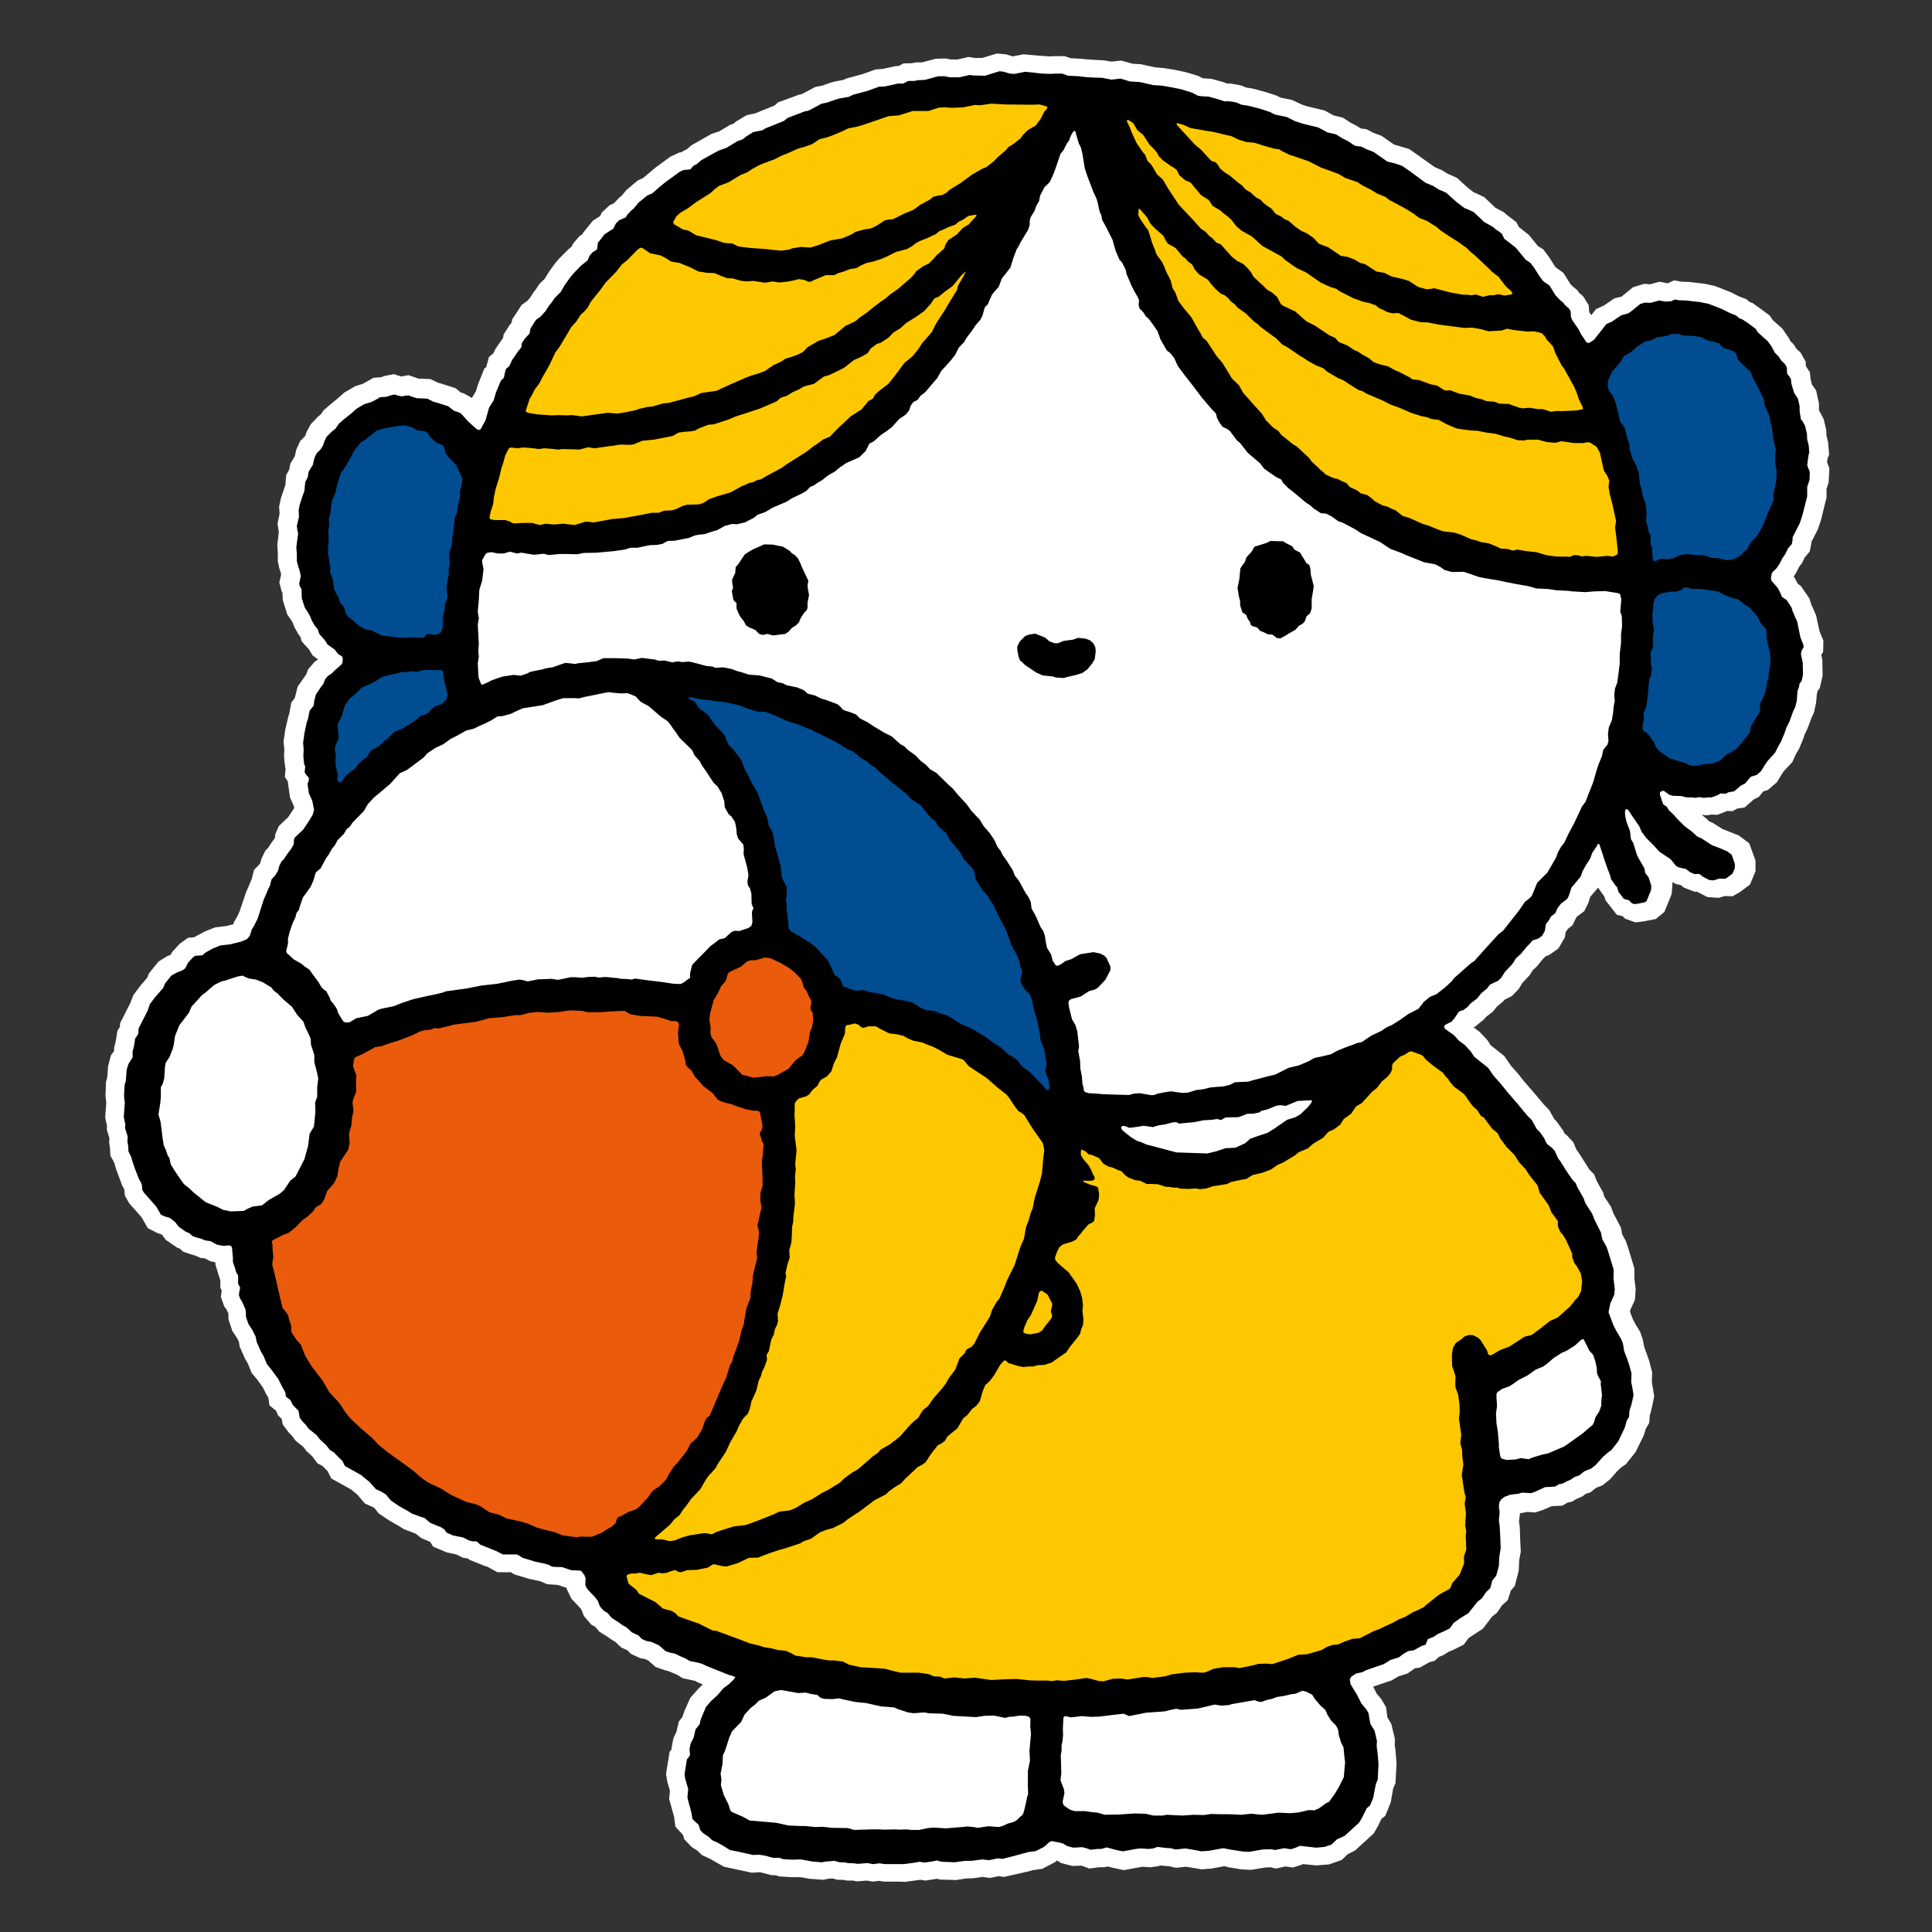 <?xml version="1.0" encoding="utf-8"?>
<!-- Generator: Adobe Illustrator 23.0.4, SVG Export Plug-In . SVG Version: 6.00 Build 0)  -->
<svg version="1.1" xmlns="http://www.w3.org/2000/svg" xmlns:xlink="http://www.w3.org/1999/xlink" x="0px" y="0px"
	 viewBox="0 0 740 740" style="enable-background:new 0 0 740 740;" xml:space="preserve">
<rect x="0" y="0" width="740" height="740" fill="#333333" stroke="none"/>
<style type="text/css">
	.st0{fill:#FFFFFF;}
	.st1{fill:#EA5B0C;}
	.st2{fill:#004D92;}
	.st3{fill:#FEC800;}
	.st4{fill-rule:evenodd;clip-rule:evenodd;}
</style>
<g id="Silhouet">
	<polygon class="st0" points="700.7,179.4 699.8,177 700,175.6 700.6,174.1 700.2,169.3 699.6,167 699.5,164.7 698.5,160.5 
		696.9,157.5 696.8,157.4 696.7,156.7 696.7,154.5 695.6,149.5 694,147.3 693.5,145.2 693.2,142.5 691.7,140.3 691.6,138.5 
		689.7,135.1 688,133.5 687.1,132 685.8,130.7 685.1,129.4 682.7,125.9 679,122.6 677.9,120.9 674.5,118.4 671.3,116.1 670.2,115.7 
		668.9,114.6 666,113.5 663.1,112 657,109.6 653,108.7 647,108 644.2,107.9 641.2,107.4 638.8,108.5 638.7,108.5 635.6,107.9 
		632,108.9 629.8,108.7 625.5,110 621.1,113.6 618.3,114.3 614.4,117 611.3,118.4 609.5,120.7 608.7,119.5 608.5,116.9 606.4,113.5 
		604.9,112.2 604.1,111.1 602.5,109.8 601.5,108.8 598.8,104.5 596,102.5 595.5,101.9 593.4,98.6 591.1,95.5 589.1,94.3 585.6,90 
		583.1,88 581.8,87 580.8,85.1 578.6,83.4 577.4,82.5 576,81.3 572.8,79.6 568.5,75.5 565.1,73.9 564.5,73.7 562.3,72 558,68.1 
		554.4,66.5 552.3,65.2 549.5,64 543.9,60 539.8,57.1 536.1,56 534,55.4 529.1,52 526.1,50.9 523.4,49.5 521.2,49.2 520,48.4 
		517.3,47 514.4,45.1 510.8,44.2 507.3,42.3 500.9,40.8 498.5,40 494.9,38.3 490.5,37.4 488.9,36.6 484.9,35.3 479.7,33.9 
		477.2,33.5 475.3,32.7 471.4,32 470,32 468.4,31.4 464,30.2 461.2,30 460.7,30 459,29.1 454.4,27.7 449.7,26.7 445.9,26.1 
		442.5,25.8 439.2,25.1 437,24.6 433.7,24.4 429.5,23.2 425.7,23.6 422.7,23.1 418.8,22.9 415.9,22.7 413.8,22.5 410.1,22.3 
		407.7,21.5 403.8,21.5 402.1,21.6 398.7,21.4 396.6,21.2 392,20.8 387.9,21.6 385.3,20.8 381.8,20.5 376.2,22.2 373.2,22.2 
		371,21.8 366.7,22.8 364.3,22.8 362.2,22.4 358.4,22.5 353.1,23.9 350.8,23.9 349.4,24.2 346,24.3 344.2,25.3 343.2,25.3 
		338.1,26.4 335.4,26.6 330.3,28.4 324.4,30 323,30.6 320.4,31.1 318.3,31.6 314.9,32.8 312.3,33.3 307.2,36 306.2,36.2 300.5,38.3 
		298,39.2 296.7,40.4 290,43.1 289.4,43.4 286,44.1 281.8,46.6 281.1,47.3 279.5,47.9 275.5,50.3 272.5,51.3 264.9,55.6 263,57.2 
		261.2,58.1 261.1,58.3 260.2,58.4 256.8,60 250.8,64.4 248.2,66.6 246.3,68.2 244.3,69.1 239.9,72.8 238.1,75 237.3,75.6 
		235.1,77.9 233.5,78.6 230.5,81.4 229.8,82.8 227.1,84.5 223.4,89.1 223.1,89.7 221.9,90.5 219.5,93.3 219,94.4 217.7,95.5 
		214.5,98.7 212.8,100.6 210.2,104.2 208.7,106.7 206.5,108.9 205.2,110.9 204.4,111.9 203,114.1 201.9,115.3 199.8,116.8 
		196.2,122.3 195.9,123.7 195.2,124.5 192.9,128.1 192.7,129.4 189.8,133.6 189,135.3 187.3,136.7 186.4,140 186.3,140.5 
		185.5,141.2 183.1,147.2 182.3,149.8 180.7,152.5 180.4,152.2 177.5,150.6 176.6,150.4 174.5,148.7 168.9,146.9 167.8,146.6 
		164.8,145.2 160.2,145 156.5,143.7 153.6,144.2 150.9,143.3 147.3,144 145.9,144.5 143.1,144.7 139.5,146.7 139,147 136.1,147.9 
		131.8,150.4 129.6,152.4 126.8,154.7 124,157.1 122.9,158.7 122,159.4 119,162.5 117.4,165.5 116.9,167 115,168.9 113.5,172.2 
		112.9,174.8 111.2,177.6 110.8,179.8 109.6,182 109.3,185.8 107.6,190.8 106.9,194.1 107.1,196.7 106.3,200.5 106.7,203.3 
		106.8,203.9 106.2,208.6 106.4,211.8 106.4,215 107,217.7 107.7,219.9 107,223.1 107.9,226.6 108.2,227.1 108.3,229.8 110,235.3 
		111.6,237.6 112.1,238.5 112.8,240.3 114.4,243.1 115,243.8 115.6,245.7 118.4,248.8 119.7,251 121.8,252.6 120.5,253.5 118,256.4 
		117.3,258.3 114,263 112.9,267.4 111.6,269 110.8,273.3 110.4,274.6 109.3,279.3 108.6,284 108.9,287 108.8,289.8 109,292.1 
		109.3,294.3 109.4,294.4 109.1,297.6 110.2,299.2 111.1,305.5 112.5,308.6 112.7,309.5 110.3,313.1 106.8,316.4 105.4,319.6 
		105.3,321 104.1,322.6 102.8,324.6 101.6,325.9 100.1,329 99.7,330.5 99.5,330.9 97.3,333.2 96.4,336.7 95.2,339.6 94.3,341.6 
		91.8,349 90.8,351.2 89.6,353.2 89.4,354 86.6,354.7 82.4,355.2 78.6,356.7 74.5,358.9 74.4,359 72,359.2 68.8,361.5 65.9,364.7 
		65.4,365.7 64.1,366.2 60.7,368.3 57,372.9 56.4,374.5 53.8,377.5 51.1,381.1 49.9,384.2 46,391.9 45.9,393.4 45,394.7 44.3,399 
		43.7,401.4 43.7,402.6 42.5,404.2 41.4,408.3 41.1,412.5 40.6,414.4 40.4,419.8 40.7,422.3 40.3,428 40.8,430.5 41,431 40.9,432.7 
		41.9,435.9 41.8,437.5 42.1,439.5 42.3,442.7 43.8,445.4 44.4,447.6 46.8,454.1 47.6,455.5 47.8,457.9 49.5,460.9 54.2,466.2 
		56.6,470.4 60.1,472.2 61.8,472.8 62.1,473 63.5,474.9 67.9,477.9 68.8,478.2 70.1,479.4 72.7,480.3 74.7,480.9 76.8,481.8 
		78.5,482 80.6,483.1 82.5,483.5 82.5,484.3 84.3,490.2 84.4,490.3 84.4,493.3 84.9,494.2 84.6,496.8 85.9,500.4 86.8,501.6 
		87.5,503.2 87.5,505.3 89,509.8 90.9,512.7 91.5,513.9 91.8,515.8 93.8,520.3 95,522.4 96.4,525.9 98.6,528.5 100.8,531.6 
		101.9,533.9 102.8,535.4 103.2,538.3 105.7,540.3 106.5,542.1 107.9,543.5 108.3,545.6 110.6,548.7 111.8,549.9 113.3,551.9 
		116.3,554.3 117.4,555.8 119.6,557.8 121.6,560.5 123.5,561.5 125.5,563.5 126.9,566.3 134.3,570.4 136.7,572.3 139.8,575.9 
		142.7,577.2 143.3,577.5 145.1,579.7 149.1,582.4 152.8,584.5 154.7,585.7 158.9,587.3 159.2,587.4 161.3,589.1 164.8,590.6 
		165.9,592.4 171.1,594.6 174.8,595.4 177.2,596.6 179.4,597 179.7,597.4 185.7,599.8 186.7,600.1 190.5,602.2 195.7,602.2 
		196.9,603 202.9,604.8 206.7,605.6 207.3,605.8 209.6,606.8 212.9,607 213.7,607.1 217.1,608.2 217.1,608.7 218.9,612.4 
		221.3,614.9 222.3,616 222.7,616.5 223.6,618.9 226.5,622.3 228,623.1 229.6,625 232.5,626.8 234.5,628.2 235.6,628.8 237.9,631 
		240.3,632.1 241.7,633.5 245.2,635.1 247.2,635.5 248.4,636.1 251.1,638.5 254.6,639.7 256.1,640.1 257.3,640.6 259.2,641.4 
		261.5,642.8 265.7,643.7 266.2,643.8 267.1,644.3 269.2,645.2 267.6,646.7 264.4,650.3 262.3,655 261.5,657.2 261.4,657.6 
		260,659.4 259.1,663.3 257.9,665.9 257.2,669.6 257.2,670.1 256.5,670.9 255.1,679.4 255.6,682.5 256.6,685.9 256.3,689 
		258.2,695.9 258.7,699.7 261.6,702.8 262.1,704.5 265,707.5 267.2,708.9 268.8,710.5 272,712 277.3,715 288,717.3 290.7,717.1 
		291.6,717.2 295.3,718.2 297.3,718.3 298.4,718.7 303.1,719 306.4,719 307.9,719.2 309.9,719.6 315.3,720 317.3,719.6 318.6,719.5 
		319,719.5 320.7,720 322.8,720 324.3,720.3 326.7,720.3 328.3,720.6 332.1,720.3 334.2,720.7 336.8,720.4 338.4,720.7 344.6,720.7 
		346.6,720.8 352.5,720 354.5,720.3 359,719.6 359.8,719.9 366.2,720.1 370,719.5 372.9,719.4 376.4,718.9 379.1,719.3 382.6,718.6 
		384.5,718.9 393.9,716.8 395.6,716.3 399.2,715.8 404.2,713.2 404.8,712.6 406.5,713.6 410.7,714.7 414.1,714.6 414.6,714.7 
		417.2,715.7 420.9,715.2 422.9,715.2 424.3,714.9 426.2,715.4 430.5,716.3 437,715.1 437.7,715 440.6,715.2 443.6,714.8 
		444.5,714.5 446.1,714.7 447.8,714.8 450.3,715.4 454.3,715 457.9,715.6 460.3,716 464,715.7 469,714.8 470.5,715.2 475.3,716 
		479.2,716.2 484.6,715.3 486.6,715.2 488.7,715.7 492.3,714.9 495.2,715.3 498.1,714.4 499.1,714 504.2,714.5 509.1,714.1 
		513.9,712.4 516.2,710.2 519,708.8 526.2,702.2 527.8,699.4 529.1,696.7 530.6,695.5 532.7,690.3 533.6,685.1 534.5,683 
		534.9,675.4 534.5,670.3 534.2,668.4 534.3,666.1 532.9,660.3 531.4,657.8 530.9,653.9 529,650.7 527.3,648.7 526,646.1 
		526.3,645.9 533.1,643.6 535.6,642.1 539.1,641 541.5,639.3 541.9,639 543.9,638.7 547.4,636.7 549.5,636.1 551.2,634.6 
		552.9,633.9 554.8,632.7 556.3,632.1 560.7,629.9 562.5,627.4 568,623.8 571.5,619.2 573.4,617.7 575.3,614.9 577.5,612.9 
		578.5,609.8 578.6,609.3 580.2,607.5 581.7,601.6 581.9,597.5 582.5,594.3 582.3,590.5 582.1,584.7 581.8,582.8 582.2,579.6 
		582.2,579.6 584.1,579.3 584.8,579.1 588.1,579.3 591.1,578.3 594.3,576.9 598.4,576.7 600.5,575.5 602,575.2 604.1,574 
		606.2,573.1 607.3,572.2 609.2,571.6 611.3,569.9 613.8,568.9 616.7,566.6 619.6,563.3 620.9,562.1 622.8,560.8 626.5,556.1 
		629.6,549.8 630.4,547.2 631.7,545 631.9,542.1 632.2,541.2 632.9,538.2 633.6,534.8 632.8,530 632.7,529.2 632.8,525.6 
		631.7,521.3 630.6,518.2 629.8,516 629.2,513 628.2,510.1 626.2,506.8 625.3,505 624.3,502.4 624.5,501.6 626.2,497.9 626.5,493.8 
		626,489.6 626,485.8 623.6,477.9 622.7,475.3 621.3,472.7 620.9,470.3 618.8,466.3 618,464.8 617,462.1 614.5,458.4 614,456.7 
		611.6,452.4 610.6,449.8 608.8,448 606.9,445 604.4,441.1 603.9,440.5 602.6,437.5 600.2,434.9 599.2,434.1 598.7,433 596.2,429.5 
		595.3,428.6 593.4,425.2 591.2,422.9 588.1,419.2 583.7,414.1 581.4,411.2 578.8,408.3 576.1,404.4 570.9,400.3 569.8,398.5 
		566.7,395.2 564.7,393.7 564.4,393.4 564.9,393.3 568.2,390.6 569.3,389.4 571.8,387.5 573.4,385.5 575.8,383.5 576.3,382.9 
		579.1,381.5 581.7,378.8 583.1,376.5 585.9,373.5 587.1,371.6 588.7,370.1 590.9,367.4 592,366.3 593.5,365.7 596.9,363.3 
		599.4,359 599.7,356.9 600.3,356.2 600.5,355.8 602.3,354.4 603.7,351.5 604,351.1 606.8,349 608.3,346 609.1,343.5 612.1,340 
		614.5,343.4 615,344.9 619.3,350.4 621.5,350.9 622.5,351.9 626.4,353.3 629.6,352.9 634.2,352 637.5,349.3 640.3,342.4 
		640.6,338.4 640.4,337.8 641.9,338.6 643.8,339 645,340 649.2,341.6 649.9,341.5 654,343.6 658.3,343.9 660.6,343.2 663.6,343.3 
		666.4,341.7 670.3,338.8 672.4,333.7 672.4,329.6 670,323 666,320 662.7,318.7 659.7,317.5 655.9,315.1 654.7,314.6 653.3,313.3 
		651.8,312.1 652.1,312.1 653.7,312.3 655.6,312 657.8,312.1 661.6,310.6 663.6,310.7 665.4,309.7 668.2,309.3 671.6,306.3 
		673.7,305.2 675.4,303.1 677.1,302.6 680.6,299.6 682.6,296.3 683.2,295.4 686.5,291.9 687.9,288.8 689.1,286.8 690.7,282.9 
		691.3,281.1 692.3,279.1 693.9,274.8 694.8,272.9 695.6,269.2 695.9,265.7 696.2,264.8 696.3,264.5 697,263.6 698.1,258.8 
		698,252.8 697.6,250.8 698.3,249.7 698.4,245.4 696.9,241.7 695.6,235.7 694.3,232.7 693.7,231.4 693.1,229.3 689.8,224.5 
		688.6,223.6 687.3,221.2 687,220.9 688,219.3 689.1,217.1 690.2,215.7 691.2,213.6 693.2,211.2 693.9,207.4 696.3,202.7 
		697.5,199.1 698.8,193.8 699.6,190.6 699.6,187.3 700.4,184.8 	"/>
</g>
<g id="Layer_6">
	<g>
		<g>
			<polygon class="st1" points="293.1,438 292.3,436.9 292.1,436.1 291.7,434.8 291.7,434.3 292.3,433.3 292.7,431.5 291.6,426.1 
				290.8,424.7 288.1,424.6 285.3,424 282.3,423 279.7,421.9 278.1,421.6 276,420.9 275.1,420.5 273.5,418.3 272.3,417.3 
				269.6,415.3 266.4,411.7 265.1,409.3 263.8,408.2 263.2,407.4 262.9,405.6 261.8,401.8 260.7,399.9 260.4,398.7 260.2,395.4 
				260.6,392.1 260,390.7 258.8,390 256.7,389.9 255.6,389.4 251.5,388.2 244.6,387.9 241.3,387.3 238.9,386 235.2,386.1 229,386.5 
				224.6,386.5 222.9,386 218.4,385.8 216.9,385.9 213.7,386.3 209.3,386.7 205.6,386.4 202.2,386.7 198.9,387.6 197.1,387.7 
				191.8,388.4 186.9,388.9 182.1,390.1 173.2,391.3 171.7,391.7 167.5,392.7 166,392.7 164.2,393.3 162.1,393.5 160.1,394 
				157.2,395.4 152.1,397.4 148.4,398.5 145.4,399.6 142.7,400 141.8,400.6 138.1,402.6 134.9,404 134.2,405.2 133.8,408.2 
				135,411.7 135,413.7 135,417.8 134.2,419.8 133.6,421.9 133.9,425.1 133.4,427.9 133.2,430.7 132.7,431.8 132.2,434 132.4,437.4 
				131.9,439.6 128.9,444.2 128.2,447.4 127.8,449.8 126.8,452 124,455.3 122.9,458.5 122,460 119.8,461.4 118.8,462.9 116.8,464.8 
				114.8,466.3 112.1,469.1 109.6,471.1 107.6,471.8 103.9,473.6 102.8,474.5 102.6,475.6 102.9,476.6 102.9,478.2 103.2,481.1 
				103,482.5 102.8,484.4 103.6,487.4 104.8,492.7 106.8,501.1 108.3,502.9 109,504.1 109.3,505.4 110.1,507.6 110.2,510.4 
				112.3,513.5 113.9,515.4 115.5,519.5 118.1,523.7 122.3,529.1 124.9,533.5 127.9,536.7 129.4,538.6 130.3,540 131,541.1 
				133.2,543.9 137.6,548.1 138.9,549.1 141.8,551.6 143.7,553.7 147.5,556.8 157.4,564 160.6,566.7 163.2,568.4 168.2,570.8 
				171.7,573.1 177.9,576 181.4,576.8 182.9,577.5 186.6,579.9 190.4,580.9 193.1,582.2 199.1,583.5 201.4,584.2 205.1,585.8 
				211.8,587.5 214.7,588.7 222.4,589.7 223.8,589.8 226.8,589.8 230.7,588.1 231.9,587.3 234.5,585.8 236.5,584.1 237,582.5 
				237.1,582.2 238.5,581.6 240.8,580.3 243.9,579.2 245.7,577.7 247.5,575.7 248.6,574.5 249.4,573.2 250.6,571.8 253,570.2 
				255.8,567.4 256.7,565.6 258.7,562.5 259.8,561.4 262.3,558.3 263.9,556.3 265.2,553.5 266,552.9 267.7,551.3 269.8,547.7 
				270.5,545.3 271.2,543.9 272.5,542.8 277.1,531.7 278.8,528.1 280.2,523.5 281,522 281.4,520.4 283,516.1 283.9,513.4 
				284.6,510.4 285.7,507.4 285.8,505.9 286.6,501.5 288.1,497.5 288.2,495.1 288.8,491.7 289,488.7 289.4,486.7 290.6,482.2 
				290.3,479.9 290.6,477.3 291.1,474.3 291.2,471.7 290.6,469.5 290.9,468.2 291.6,464.8 292.2,462.8 291.7,459.5 291.8,457.2 
				292.6,454.6 292.7,452.2 292.3,444.9 292.6,443.5 			"/>
			<polygon class="st1" points="312.2,389 312.3,387.8 311.5,386.8 311.4,386.2 311.8,384.1 311.5,382.7 310.8,381.6 309.7,379 
				308.9,378.1 308.4,376.5 307.6,374.5 305.1,372 303,370.3 299.4,368.2 295.8,366.5 293.1,366 289.3,367.1 287.3,367.1 
				285.7,367.8 283.4,369.7 278.9,371.8 278,372.8 277.3,375.6 275.5,377.7 274.3,380.4 272.7,382.9 270.9,387.8 270.5,390.8 
				271,393.9 271,396.1 271.4,397.8 273.3,400.2 274,402.2 274.6,404.5 276,406.8 279.9,409 282.2,411.2 283.5,412.7 285.3,413.1 
				288.3,413.9 293.5,413.5 296.4,413.6 298.3,412.8 300.5,411.4 302.3,410.5 305.1,407.2 306.3,406.2 307.9,405.2 308.7,404 
				310.5,399.6 311.1,395.9 312,394 312.5,390.5 			"/>
		</g>
		<g>
			<polygon class="st0" points="395.2,661.4 395.3,658.5 394.7,657.1 393,656.5 390.3,656.4 387.7,656.7 386,656.9 384.7,657.2 
				380.5,656.3 376.8,656.4 373.6,656.9 366.5,656.5 365,656.4 361.1,655.6 355.5,655.4 353.9,655.1 349.6,655.4 347.7,655.2 
				343.8,653.9 342.5,653.3 338.8,652.9 337.3,652.8 331.6,651.5 327.5,651.1 323.2,650.2 321.1,649.7 318.5,650 315.4,649.9 
				314.4,649.6 313.1,648.4 310.4,647.9 308.3,647.4 305.5,647.6 298.9,646.4 296,647 292.5,649.6 289.9,650.7 288.4,652.3 
				286.7,653.5 284.3,656.1 282.8,659 280.3,661.6 279.3,662.7 278.1,665.3 276.6,670.3 275.7,672 275.5,675.7 274.8,679.3 
				275.1,681.8 274.9,683.9 276.1,687.8 277.9,691.5 278.7,693.9 279.5,694.8 284.2,696.9 286.6,698.2 297.1,699.2 301.5,700.2 
				306.2,700.4 308.2,700.4 311.9,700.8 314.7,700.6 318.4,701 324.4,701.1 326.8,701.8 333.7,701.6 336.7,701.6 338.3,701.7 
				342.4,701.6 344.7,701.8 346.8,701.6 348.7,701.9 351.9,701.8 355.4,701.4 357.4,701.2 362.3,701.5 370.5,700.8 372.6,701 
				374.3,701.2 378.4,700.7 382.4,700.9 384,700.5 386.1,699.6 388.4,698.9 389.8,698.1 391.1,696.8 392.3,695.9 392.8,694.3 
				394,688.9 394.5,687.5 394.3,684.3 394.3,678.7 395.1,674.7 394.9,670.8 395.5,664.3 			"/>
			<polygon class="st0" points="515.1,669.2 514.1,667.1 513.4,664.5 513.1,662.2 512.2,660.5 510.3,658.6 509,656.6 508,654.4 
				506,652.6 503.9,650.1 502.9,648.5 500.2,647.2 498.2,646.8 495.6,648 493.6,648.3 491.3,648.9 488.5,649.3 486.6,649.9 
				484.7,650.3 482.6,651 481.7,650.9 480.2,650.4 471.3,651.9 469.9,652.3 467.4,652.5 464.7,652.2 458.4,653.7 452.1,654.2 
				450.1,653.8 446.9,654.4 445.5,654.8 438.8,655.2 432.5,656.5 430.5,655.6 420.9,656.7 417.7,656.9 414.3,656.5 410.3,657 
				407.5,656.5 406.3,657.8 406.1,662.7 406.1,664.7 405.8,667.2 405.5,668.7 405.5,670.9 405.2,672.4 405.4,679.4 405.1,682.2 
				406.4,685.8 406.6,687 405.9,690.5 406.4,692.4 409.2,694.3 411.3,695 415.5,695.1 418,695.4 420.1,695.6 423,696.4 428.6,696.3 
				434.5,695.8 438.6,695.9 441.5,696.6 445.3,696.6 446.8,696.3 452.8,696.6 456.9,696.3 461,696.4 463.6,696 468,696.2 
				470.8,696.2 475,696.4 479.1,696 481.8,696.2 483.3,696.3 489.6,695.5 494,695.7 497.3,695.4 501.2,694.5 503.3,694.6 
				505.2,693.8 508.2,691.7 509.5,691.1 511.7,688 513.3,685.3 515.3,681.2 515.8,675.2 515.4,672.7 			"/>
			<polygon class="st0" points="614.2,529.2 613,527.1 612.5,526.1 612.5,524.3 611.9,521.7 610.9,518.7 609.4,517.1 608.3,514.9 
				607.1,512.5 606,512 604.9,512.6 602.5,514.7 599.4,516.7 597.8,517.4 595.4,518.8 594.3,519.5 592.4,521.3 590.5,522.7 
				587.7,523.9 584.4,526.2 580.9,528 578.8,529.6 577.4,530.4 574.9,531.3 572.7,532.7 571.9,533.8 571.9,536.1 572.1,538.8 
				571.6,541.7 571.9,545.8 572.3,548.9 572.7,553.4 572.7,554.8 573.1,557.5 573.4,558.8 574.3,559.8 576.6,560.5 580.2,560.2 
				582.4,559.8 585.5,560.1 587.4,559.4 591,558.4 593,558 599.5,555.3 606.7,550.1 609.5,547.6 610.6,546.7 611.4,545.4 612,543.5 
				613.3,541.5 614.2,539 614.3,536.3 614.5,534.6 614,530.4 			"/>
			<polygon class="st0" points="122.3,411 121.2,407 121.2,404.3 119.9,400.2 119.8,397.9 118.5,395.2 117.7,393.7 116.8,391 
				114.4,388.4 113.1,386.3 112.4,385.2 108.7,382 106.7,379.9 105.3,378.8 104.3,377.4 100.8,375.3 98,374.3 95.3,373.8 
				94.2,373.4 92.8,372.7 90.6,373 87.2,374 85.5,374.6 84.1,375 81.1,376.4 77.8,379.3 76.4,380.2 72.1,384.8 71,387.3 67.5,392 
				65.6,396.5 65.1,399.8 64.7,401.5 63.6,404.4 62.1,406.6 61.8,408.3 61.5,412.8 61,414.5 60.2,416.3 60.2,420.1 60,422.2 
				59.2,427 60,430 60.8,436.3 61.2,438.8 62.1,441 62.7,442.9 63.4,444 63.9,446.5 65.9,449.6 69.1,454.1 71.2,455.9 73.1,457.7 
				77.7,461.4 82.1,463.2 84.5,464.4 87.8,465.1 93.1,464.9 95,464.2 97,463.3 100.5,462.9 103.4,460.7 107.5,458.4 109.2,456.9 
				111.7,453.2 113.7,451.6 117.3,444.8 118.8,439.5 119.4,434.8 121,432.2 121.3,430.4 121.6,426.1 121.6,422.7 122.4,420.5 
				122.3,416.6 122.7,413.2 			"/>
			<polygon class="st0" points="434.2,438.2 436.1,438.9 438.2,439.8 449.7,442.7 459.2,442.9 462.3,443.1 465.9,442.3 469.4,441.1 
				473.3,441 477.1,439.2 479.1,437.5 485.6,435.3 488.5,433.6 489.8,432.6 493.2,430.3 496.2,429.3 498.3,428.1 501.5,425.1 
				503.1,423 503.4,421.2 502.1,420.8 496.5,421.2 492,423 490.2,422.8 488.4,423 484.9,424.4 482.4,425.1 481.6,425.6 479.4,426 
				477.3,426 473.9,427.3 468.7,427.5 467.1,428.4 465.7,428 463.7,428.3 460.4,428.6 456.8,429.3 452.5,429.7 451.3,429.9 
				450.1,429.3 448.6,429.4 445.4,430.2 443.3,430.4 441,431.1 437.5,430.6 435,431 432.2,431.4 430.6,430.7 428.9,430.8 428,431.5 
				427.8,432.6 428.5,433.9 431.9,436.7 			"/>
			<polygon class="st0" points="622.3,239.7 622.2,235.8 621.6,234 622,229.4 621.5,226.9 620.3,226 614.9,225.1 610.9,225.3 
				607.1,225.5 602.3,225.2 600.8,225 596.6,224.9 593,224.4 588.9,224.2 585.6,223.3 580.6,222.5 576.6,221.7 574.9,221.3 
				569.4,220.4 567,219.9 561.1,217.9 556.4,218 553.9,217.3 552.3,216.1 550.2,215.1 546,214.3 539.3,211.7 537.2,210.7 533,209.1 
				529.1,206.6 521.7,203.1 519.7,201.7 514.5,199 513.1,198.6 510.5,196.7 508.2,195.5 506.4,195.4 503.8,193.7 502.6,192.6 
				500.7,191.4 495.9,187.3 494.3,186 492.3,184.1 491.6,182.8 489.5,181.7 485.1,178.6 483.7,176.7 478.8,172.5 476,168.9 
				474.6,167.7 472.1,164.4 470.9,163.5 468.9,162.5 467.9,161 467.1,159.7 466.6,157.6 465,156 461.4,151.9 457.1,146.1 
				454.5,142.8 452,139.5 450.8,136.7 449,134.5 447.7,133.4 445.5,129.5 444.4,126.5 442.6,123.7 440.8,121.4 439.7,120.5 
				439,119.2 437.5,117.7 437.3,116.7 437.5,114.8 436.8,113.3 435.3,110.7 434.3,108.7 433.7,107 432.6,104.6 432.4,103.2 
				430.9,100.1 429.8,98.8 428.4,95.6 427.2,91.5 425,86.9 423.4,84 423,82.2 422.3,80.9 421.6,77.2 421.2,75.9 419.9,73 417.6,67 
				416.7,64.4 415.8,58.8 415.2,56.4 414.4,54.7 413.5,52.1 412.9,49.8 411.9,49.1 410.4,50 409.4,51.8 408.8,53.5 407.9,54.8 
				406.6,57.2 405.5,58.6 402.9,66.2 401.5,69.3 399.6,71.2 397.7,74.6 396.9,76.8 395.9,78.7 395.2,80.5 393.6,83.1 393.3,84.7 
				393.2,86.2 392.7,87.7 389.8,92.5 389,94 388.3,95.1 386.9,98.7 385.8,102.2 383.9,104.8 382.8,106.1 381.4,109.6 379.8,111.4 
				379,112.5 377.8,115.1 377.4,116.3 376.1,117.5 375.2,120.9 374.5,122.3 372.9,124.1 371.2,126.6 369.3,129.1 368.2,130.8 
				366.3,132.9 364.8,135.8 363.3,137.6 359.6,141.7 358,144.5 356.1,146.6 353.5,149.8 351.9,151 350.5,152.7 349,153.5 
				347.9,155.1 347.2,157 346,158.4 343.7,159.9 340.7,163.2 339.2,164.4 336.7,166 333.8,168.5 332,169.4 330.6,172.3 328.4,174.5 
				325.7,175.7 323.6,176.6 321,178.4 319.1,180 316.8,181.3 315.7,182.1 314.1,183.4 312.2,184.5 310.9,185.4 309.5,185.9 
				308,187.5 306.3,188.6 302.7,190.3 300.5,191.7 295.2,193.9 292.6,195.5 289.4,196.7 288.1,197.8 284.8,199.5 282.1,200.1 
				280,200.1 277.1,200.9 274.3,202.4 272,203.1 269.5,203.9 267.4,204.1 265.8,204.4 263.6,205.3 258.3,206.3 255.3,206.5 
				253.3,207.6 251.6,207.9 248.9,208 243.9,208.9 241.2,208.9 238.9,209.7 234.9,210.3 230.5,210.7 228.5,210.9 223.3,211 
				220.8,211.5 216.4,211.4 214.3,211.4 210.1,211.8 208.3,211.3 204.5,211.7 200.4,211 199.3,210.9 197.9,211.2 195.1,210.5 
				192.8,211.2 190.7,211.2 188.2,210.7 186.2,211 185.2,211.8 183.7,214.5 183.7,215.8 184.2,218.3 183.7,222.3 182.6,225.9 
				182.4,230 182,234.5 182.4,237.1 182,239.6 182.4,246.9 182.2,249.5 182.4,251.7 182,254.3 182.3,259.9 183.5,263.2 184.6,263.7 
				186.7,262.8 188.6,261.8 190.7,261 192.8,260.3 196.7,259.7 199.4,260 201.7,259.2 203.3,258.4 207.7,257.6 209.1,257.2 
				211.6,256.8 216.5,255.2 218.4,255.3 220.1,255.5 221.7,255.1 225,254.9 227,254.5 228.6,254.3 231.1,253.2 235.1,253.2 
				239.2,253.3 240.6,253.4 242.7,253.7 245.7,253.1 250.3,253.7 252.1,254.3 254.3,254.2 257.2,254.8 259.5,254.4 260.9,254.8 
				263.7,254.5 266.4,255.2 270.1,256.2 272.4,256.4 273.8,256.9 276.6,256.7 279.6,257.3 281.6,258 283.6,258.6 286.3,259.5 
				290.5,259.8 295,260.9 297.2,262.3 299.2,262.7 300.7,263.5 304.8,264.3 307.1,265.3 308.7,266.7 311.7,267.5 314,268.7 
				315.9,269.2 320.1,270.8 321.2,271.7 322.1,272.8 323.6,273.4 325,273.8 327.3,274.8 328.8,276.3 331.7,277.7 333.8,279.1 
				338.3,281.8 341,283.2 344.3,286.2 345.6,286.8 347,288.2 349.8,290.2 351.8,292.3 353.9,293.8 355.6,295.6 358,297.1 
				361.8,300.7 362.7,301.7 364.3,303 365.8,305 369.5,309 371.2,311.3 374.4,314.7 375.9,317.2 378.3,319.9 380.1,322.5 
				381.1,324.9 382.5,326.8 383.3,328.3 384.8,330.4 387.1,333.9 387.9,336 389.6,338.1 392.1,342.7 393.1,344.1 394.1,345.8 
				394.4,348.5 395.6,350.5 396.3,352 397.9,355.8 399,357.2 399.5,358.7 399.9,361.3 400.3,363.4 401.9,366 402.5,368.5 
				404.1,370.7 405.7,371 407.2,370.2 409,369 411.1,368.3 414.5,366.4 419.2,365.7 421.4,366.2 422.7,366.8 423.4,367.5 
				424.7,370.4 424.7,371.4 423.1,374.6 421.2,376.7 420.1,377.7 419.2,378.2 417.3,378.7 414,380.9 410.2,381.9 409.1,382.6 
				408.6,384 408.9,386.1 408.9,388.3 409.5,390.8 410.8,393.3 411.5,395.3 412.2,401 411.8,402.8 412.6,406.7 412.7,409.4 
				413.3,412.5 413.5,415.2 413.9,416.7 414.1,418 415,419.1 416.7,419.6 420.2,419.8 422.4,420 428.5,420.2 432.5,420.3 
				434.4,419.8 436.3,419.6 441,420.4 442.1,420.3 443.6,419.8 445.8,419.6 448.3,419.2 452.4,419.9 454.8,419.7 458.1,418.7 
				460.7,418.4 463.6,417.7 468.5,417.3 471,416.7 473,415.7 477.8,415.5 480.3,414.8 483.2,414.1 485,413.6 488.3,412.8 
				493.6,410.2 497.3,409.3 501.3,407.6 503.5,406.3 505.9,405.9 509.7,405 512.2,403.6 516.3,401.9 518.1,401.3 519.8,400.7 
				521.8,400.2 523.3,399.1 525.4,397.7 529.3,395.8 531.2,394.5 533.5,393.4 536.9,391.2 539.6,389.2 543.7,387.1 545.8,384.4 
				547.9,382.6 550.3,381.6 553.9,378.8 556.4,376.6 557.5,375.2 561.8,371.3 563.7,369.7 565.1,368.8 569.2,364.3 574.6,358.4 
				576.2,357.2 582.4,349.3 584.8,345.9 586.3,344.8 587.5,343.7 589.6,338.6 593.3,334.9 596.7,329 597.6,326.7 598.6,324.9 
				599.8,323.3 601.4,319.9 603.7,315.6 606.7,309.3 608,307.7 611.2,299.7 612.1,296.4 613.1,293.3 614.4,289.9 615,287.6 
				616.5,285.6 617,283.8 616.7,281.3 617,278.9 618.2,276.1 618.8,272.7 619,270.6 619.4,268.5 619.2,266.3 619.5,263.9 
				620.3,261.9 620.7,259.1 621.3,254.2 621.4,250.5 621.9,246.2 621.9,242.9 			"/>
			<polygon class="st0" points="275.7,360.8 277.7,360.4 280.6,357.8 281.5,357.6 283.1,357.7 287.1,356.4 288.5,355.3 289,353.5 
				288.8,350.1 288.9,349.4 289.6,348.1 288.8,346.2 288.7,342.4 288.2,340.2 287.3,338.8 287.2,337.5 287.6,335.5 287,332.2 
				285.6,327.2 285.7,325.3 285.4,323.3 283.4,320.9 282.9,319.5 282.7,317.2 282.1,314.5 280.5,312.1 279.5,311.3 278.2,309 
				278,306.9 276.9,303.5 275.2,300.8 273.6,299.2 271.8,296.4 270.8,295 269.1,292.6 268.4,291.1 266.4,288.7 265.4,286.6 
				261.7,283 260.6,281.9 258.9,279.4 258.2,278.5 257.5,277.4 256.1,275.6 253.1,273.5 248.7,269.7 245.6,268 243.5,265.8 
				240.1,264.5 237.3,264.6 234.1,264.3 232.4,264 225.8,265.4 223.3,265.9 221,266.4 219,266.3 215,266.2 212.1,267.1 206.9,269 
				199.3,270.2 196.1,271.6 194.6,272.3 191.5,273.1 189.5,273.3 186.8,275 184.9,276 182,277.3 180.5,278 177.7,278.7 174.1,280.7 
				171.4,282.2 168.5,284.2 165.8,285.4 162.4,287.7 160.9,289.3 154.6,294 151.7,295.4 147.9,299.6 144.1,302.8 141.8,304.7 
				139.4,307.3 137.8,310 133.5,314.4 132.6,315.9 131.2,317 130.1,318.8 127.8,321.2 126.6,323.2 125.6,324.4 124.2,326.8 
				123.3,328.2 121.2,332 120.1,333 119.2,333.8 118.4,336.8 117.4,339.1 114.5,343.2 113.1,347 112.8,348.2 111.9,349.1 
				111.4,351.2 110.5,353.1 109.2,356.9 108.6,359.3 108.6,361.3 107.8,364.4 108.3,365.7 110.1,367.2 110.9,368.1 114.1,369.9 
				115.4,371 117.1,372.1 120.5,376.7 121.5,378.6 122.6,379.6 123.6,380.4 124.6,382.4 125.1,383.9 126.3,385.2 127.4,386.9 
				128,388.5 130,391.8 131.2,392.6 133.4,392.6 136.6,391.1 141.1,390.2 145.2,387.7 146.4,387.4 150.8,386.4 153.9,385.2 
				156.6,384.4 158.4,383.8 164.1,382.5 166.6,381.9 169.5,381.2 170.8,380.8 178.7,379.6 184.1,378.6 190.3,377.9 196.1,376.6 
				198.6,376.3 199.8,376.4 201.8,377 205.9,376.2 210.7,376 213.4,376.4 215.1,376.1 218.4,375.4 220.2,375.4 222.8,375.6 
				224.9,375.4 227.5,375.3 229,375.6 231.8,375.4 234.6,375.7 235.9,375.7 237.3,376 240.1,376.1 241.7,376.3 243.2,376 
				247.2,376.6 253,377.3 257.8,378 260.7,378.1 262.2,377.4 264,376.1 265.1,375.4 265.2,374 265.1,373.2 265.9,370.3 272.6,363.3 
				275,361.5 			"/>
		</g>
		<g>
			<polygon class="st2" points="401.2,410.3 401.8,407.8 401.2,404.7 400.8,402.1 399.3,398.2 399.1,396.1 397.9,390.1 396.5,386 
				396.3,384 395.6,381.5 394.9,380.2 393,378.3 391.9,376.2 391.8,375.1 392.4,372.9 392.5,371.5 391.8,370.2 391.7,369.1 
				390.8,366.3 388.3,361.5 386.3,355.9 383.3,350.4 381.9,347.1 379.1,342.5 377.3,340.6 376.7,339.5 374.7,336.5 374.2,334 
				373.5,332.4 369.8,328.3 368.7,326.1 364.4,320.7 363.4,318.6 360.2,315.8 359.1,313.9 357.1,312.2 353.3,307.5 349.7,305.2 
				348.1,303.4 342.1,298.5 338.3,295.3 335.9,292.9 334.6,292.2 332.8,290.6 330.3,289.2 327.4,287.4 324.9,286.2 320.8,283.7 
				314.4,280.5 312.4,279.7 311.5,279 309.5,278.3 305.7,276.7 302,275.6 297.1,273.4 293,271.9 290.4,271.9 287.4,271 283.5,269.5 
				278.1,268.2 273.9,267.7 271.6,267.3 269.2,267.2 266.8,266.8 264.7,266.3 262.8,266.5 262.7,268 263.4,268.7 265.3,269.8 
				267,272.2 268.8,273.5 270.3,274.7 273.2,278.8 275.7,281.2 276.8,282.7 277.1,283.9 278.2,286.3 279.8,287.8 283,292 
				284.2,295.4 285.9,298.6 286.9,300.6 289.1,304.3 291.5,311.3 292.7,313.7 293.4,317.2 294.7,319 295.1,320.6 295.8,324.9 
				297.8,331.8 298.3,336.2 298.8,337.8 300.2,340.5 300.3,342.4 299.8,345 300.2,346.6 300.1,348.7 300.8,354.3 300.9,356.2 
				301.9,357.7 307.3,360.9 311.2,363.4 314.2,366.7 315.9,368.5 316.7,369.9 318.8,374.6 320.4,375.6 321,376.3 321.6,377.9 
				322.3,379.1 326,380.5 327.8,381 330.8,380.7 332.8,381.4 335.6,381.9 338.9,382.6 340.4,383.4 342.8,384.1 346,384.6 
				349.1,385.4 352.7,387.6 354.7,388.3 358,388.7 359.8,389.5 362.6,390.3 367.2,393.3 371.8,395.3 376.6,398.2 380.1,400.7 
				382.6,402.2 385.6,405 387.7,406.1 388.9,407 390.9,409.6 393.5,411.4 398.4,416.5 399.5,417.9 400.7,418.8 401.8,418.7 
				402.5,418 402.9,416.5 402.5,413.7 			"/>
			<polygon class="st2" points="171,261.4 170.3,256.9 169.4,256.2 162,256 159.3,256.7 157.1,256.5 156.1,256.8 153.2,257 
				151.7,257.4 146.1,258.6 142.8,260.8 137.8,263 135,265.7 133.1,267.3 131,270.1 129.9,273.9 128.8,276.3 128.2,277.8 
				128.6,282.7 127.5,285.5 127,287.2 127.4,289.4 127.3,291.6 127.5,293.7 128.2,297.1 128,298.7 128.4,300.2 130,301 131.5,300.3 
				132.9,298.1 137,294.9 137.9,293.4 141.1,290.8 142.5,288.6 145.6,286.8 147.6,284.9 148.9,284.1 151.3,281.6 154.5,280.3 
				156.4,279.1 159.4,277.3 161.3,275.6 162.9,275.1 164.4,274.4 165.5,273.1 167.4,271.7 169.3,271.2 171.5,269.1 172.2,266.8 
				172,265.2 			"/>
			<polygon class="st2" points="678.4,247.5 677.8,244.6 677.9,242.5 677.6,241.1 676.8,240.3 675.3,238.6 674.4,236.7 672.6,234.4 
				670.9,232.6 669.2,231.6 666.1,229.1 664.4,228.8 661.4,227.8 658.2,226.1 651.8,225.2 648.1,225.2 646.3,224.7 644.8,224.6 
				643.4,225.3 641.9,225.8 639.9,225.8 636.3,226.5 634.3,227.4 632.9,228.9 632.2,230.9 632,233.4 631.7,234.9 631.8,238.9 
				632.3,241.3 631.9,243.7 632.1,247.6 630.9,250.1 631.2,251.6 631,253.8 631.5,256.3 631.3,258.4 630.6,260 630.2,263 
				629.9,266.8 629.4,270.3 629,271.4 628.2,272.8 628.4,275.1 627.9,277.4 627.8,279.2 628.4,280.5 630.2,281.7 632.3,284.6 
				633.2,286.6 634.8,288.4 638.9,291.2 643.6,292.7 646.1,294.1 648.3,294.7 651,294.4 653,294 655.7,293.8 659.2,292.6 662,290 
				663.1,289.6 664,289 665.7,288.1 666.5,287 667.7,285.8 669,284 670.1,282.8 671.3,281.1 671.6,279 673.5,275.9 674.7,274.1 
				675.3,273 675.2,271.7 675.2,270.4 676.7,267.4 677.6,264.3 678,261.9 678.4,260.6 678.5,259 679.1,255.6 679.3,252 678.8,249.3 
							"/>
			<polygon class="st2" points="176.5,179.6 176,178.2 172.9,175 171.8,173.5 171.3,171.1 170.4,170 167.8,169.1 165.6,166.9 
				164.9,165.8 163.6,164.7 160.3,164.3 158.6,163.3 155.4,162.3 153.7,162.5 148.4,163.3 144,164.5 139.2,168.2 137.6,169.2 
				134.9,172.7 132.5,177.2 132,178.3 130.9,179.9 129.9,181 128.4,185.8 127.7,189.1 126.6,191.5 126,194 125.9,196.1 125.5,197.9 
				125.1,199.4 125.2,201.7 124.8,204.3 125,207.1 124.7,212.2 125.7,217.9 125.7,220.4 126.7,222.5 127.3,226.5 128.9,229.9 
				129.5,231.8 131.2,233.7 132,236.6 133.1,237.7 137.7,241.5 139.9,242.6 142,243 146,245 153.6,246 157.4,245.8 161.9,246 
				163.3,245.7 164.4,244.5 165.2,244.3 166.8,244.4 168.1,244 169.8,242.7 170.5,240.5 170.6,238.1 170.4,236.9 171.1,234.8 
				171.4,231.5 172.4,229.4 172.3,227.6 172.1,225.9 172.3,223.4 172.9,220.3 172.8,218.8 173.3,216.3 173,212.1 173.9,209.8 
				174.3,206.3 175.1,201 175.2,199 175.9,197.5 176.8,192.4 177.3,191.6 177.3,188.8 178.1,185.6 178.2,183.6 177.3,181.2 			"/>
			<polygon class="st2" points="680.7,177.3 680.8,174 681.1,172.3 680.2,169.4 679.5,163.7 678.8,160.9 678.6,159.6 676.8,155.4 
				676.5,153.2 673.9,147.8 672.6,145.6 671.3,142.5 667.5,138.9 666.3,137.5 665.6,135.2 664.2,134.1 660.3,132.7 658.9,131.1 
				655.8,130.3 654,129.8 651.7,128.6 648.9,128.1 644.7,128 642.9,127.4 639.7,127.4 637.9,128.1 634.2,128.6 631.8,129.8 
				629.8,130.2 626.6,132.1 624.1,134.4 621.3,136 619.6,138.7 616.4,142.2 614.9,145.9 614.8,148.5 615.2,150.2 616.8,152.4 
				617.9,155.1 619.7,162.4 621.3,164.4 622.6,169 623.1,170.3 623.2,172.3 624.1,175.3 624.5,176.7 625.9,179 626.7,181.5 
				627.1,185.8 627.7,187.7 628.3,191.2 629.2,193.3 629.4,195.9 629.5,197.2 629.3,200.1 629.9,202 630.2,204 631,205.6 
				630.9,208.7 631.5,210.6 631.7,214.1 632.1,215.4 632.8,216.3 634.2,216.2 635.8,215.3 636.7,215.3 638.4,215.4 641.3,215 
				643.3,214 646,213.5 649.6,213.9 652.2,214 655.2,214.9 657.9,215.1 659.7,215.5 661.4,215.9 663.6,215.5 666.9,214 668.7,212.1 
				669.9,211.3 671.1,208.8 673.9,205.8 675.7,202.6 677.3,198.6 677.9,196.9 679.1,194.5 680.2,191.8 680.1,189.6 680.7,186.7 
				681.2,184.2 681.3,180.8 			"/>
		</g>
		<g>
			<polygon class="st3" points="604.8,484.4 603.9,483.1 603.2,481.2 603.2,479.8 600.7,474.3 599.5,472.3 598.4,471 597.6,469.3 
				597.6,467.2 595,463.7 594,461.2 590.6,456.2 589.7,453.4 586.5,449.3 585.1,447.2 582.5,444.3 581,441.8 577.9,438.7 
				575.5,435.4 574.4,433.3 572.4,431.7 569,427.2 567.9,426.6 566.7,424.6 565,423 563.6,421.1 562.4,419.3 561.5,418.3 
				557.7,415.3 556.2,413.6 555.5,412.5 554.6,411.5 553.6,410.2 550.7,408 549,406.7 546.9,404.8 545.7,403.4 544.3,402.7 
				542.5,402.1 541,401.4 539.6,401.6 537.7,402.9 535.9,403.6 532.8,406.5 532.5,407.7 532.4,409.1 532,410 530.9,411.5 529,413.1 
				526.8,415.8 525.2,417 521.2,421.4 518.9,422.8 517,425.6 514.2,427.6 512.8,429.8 510.6,431.4 508.4,432.3 506.5,434.6 
				502.5,437 500.6,438.7 497.4,440 495.5,441.4 491.2,444 489.1,444.9 486.6,446.6 483.4,447.9 479.4,448.9 477.3,450.2 474,450.9 
				471.5,451.4 469.8,452.2 466.4,452.8 464.8,453 462.1,453.9 459.7,454.1 458.3,453.8 455.5,453.9 452.5,453.9 451.3,453.4 
				449.7,453.5 448.2,453.2 446.8,453.2 443.8,452.2 441.5,452.1 439.5,452.1 437.2,450.9 435,450.6 432.7,449.8 431.2,448.6 
				430.3,447.5 428,446.6 426.9,446 424.9,445.5 423.2,444.6 422.3,443.4 421.3,442.2 418.6,441 417.3,440.7 416.1,439.6 
				413.1,438.5 412.8,440.5 412.9,442.3 414.2,444.3 415.9,446.3 416.9,448 417.5,449.7 418.1,450.7 417.9,450.8 416.6,450.9 
				414.7,450.8 413.5,451.6 413.9,453 416.5,454.2 419.1,455 419.4,455.1 419.7,457.2 419.6,459.1 418,462.3 418.1,465.2 
				417.8,466.9 417.6,467.1 416,467.9 413.6,470.6 412.9,471.6 412,472.4 411.1,473.8 409.8,474.4 406.1,475.6 404.5,477 
				403.6,478.9 402.7,481.3 402.8,482.8 404.1,484.3 407.1,486.9 408,487.6 411.1,492 412.4,494.7 413.1,497.2 413.4,499.8 
				413.2,502 413.6,505.2 413.4,507.1 412.8,508.5 412.4,510.2 411.6,511.4 408.6,515.1 407.3,517.1 404.2,519.2 401.9,520.8 
				399.5,521.6 397.1,521.7 395.2,522.2 393.5,522.2 391.6,522.4 389.9,522 386.4,520.9 385,520.1 383.6,520.6 382.1,522.4 
				379.9,526.3 378.2,528.5 376.5,530 375.5,532.2 374.3,536.3 373.1,537.7 371.5,538.9 369.6,541.4 367.9,542.7 365.7,546.5 
				361.8,549.7 361,551.3 359.8,552.1 358.2,553 356.5,555.2 355.4,556.6 353.4,559.7 352.2,560.5 350.7,561.3 345.4,566 
				344.1,567.5 341.6,569.1 339.5,570.6 338.3,571.8 334.2,573.9 328,578.6 326.4,579.4 323.5,581.4 322,582.7 318.1,584.5 
				315.9,585.2 313.2,586.2 309.6,588.7 307.1,589.5 305.5,590.4 299.8,592.3 297.9,592.8 294.7,593.9 291.2,595.2 289.7,595.8 
				286.1,596 281.5,598.1 277.6,599.2 275.9,599.1 273.4,598.5 272.1,598.5 270.2,599.8 266.1,600.7 262.6,600.8 260.2,601.6 
				259.6,601.5 258.3,600.8 256.6,601.1 254.4,601.9 253.3,602 251.6,601.8 248.9,602.7 247.8,602.5 244.5,601.8 243,602.1 
				240.9,602.1 239.2,602.7 238.4,603.5 238.5,604.8 239.3,607.7 242.4,610.2 243.4,611.7 249.8,615 252.7,617.6 254.4,618.1 
				256.1,618.5 257.3,619.3 258.5,620.6 266.6,623.5 271.7,626.1 273.4,626.4 279.9,628.7 284.1,630.3 285.8,631.1 289.7,632 
				291.5,632.6 294.7,633.1 296.9,633.7 299.9,634 302.2,635 303.4,635.8 308,636.6 310.2,636.6 316.6,637.8 318.8,637.8 
				321.7,638.2 324,639.3 328.6,640.3 334.2,640.6 338,640.9 341.7,641.9 344.1,642.4 351.1,642.4 354.5,642.9 356.7,643.8 
				359.1,643.9 360.9,644.7 364.8,644.3 368.5,644.7 372.5,644.4 378.8,645.3 384.1,645 388.5,644.9 393.2,645.4 397,644.9 
				401.1,644.9 402.5,645.1 404.6,644.8 407.4,645.1 411.9,644.6 416,644 417.3,644.2 420.6,645.1 422.6,645.2 426.3,644.1 
				429.2,644 431.8,644.4 438,643.5 439.5,643.6 441.1,643.9 446,643.3 448.9,642.5 453.5,641.9 457.4,641.7 460.9,641.9 
				462.4,641.4 464.9,640.3 468.2,639.7 472.6,639.7 474.6,640 480.3,638.8 482,638.3 485,638.2 487.2,638.5 491.5,637.1 
				494.2,636.1 497.4,634.8 500.6,634.6 506.4,633 508.7,631.6 510.8,631 512.5,630.8 515.1,629.7 518,628.6 520.8,628.4 
				526.5,625.6 528.6,624.8 530.8,623.8 533.7,622.5 535.9,621.2 538.4,620.2 541.5,618.4 543.6,617.5 545.5,616.5 547.3,615 
				550.2,612.6 551.2,611.9 553.3,610.6 555.5,609.6 556.2,608.7 556.9,606.9 559.7,603.7 561.5,599.1 561.4,596.4 562.4,593.8 
				562.2,588.6 562.4,586.3 562,584.3 562.4,579.6 561.8,576.2 562.2,573.6 561.9,572 560.8,565.1 561.4,561.1 561,558 560.9,555.2 
				560.2,552.7 560.6,549.6 559.7,543.4 560,540.9 559.9,537.8 559.4,534 558.4,531.3 558.3,530 558.4,527 557.1,523 557,518.9 
				557.4,516.5 558.2,515 560.2,513.7 561.4,512.6 562.8,512.2 563.9,512.3 565.6,513.1 566.2,513.8 568.7,517.6 569.1,519.1 
				569.8,519.9 571.5,520 575.1,517.9 578.4,516.6 582.6,514 584.3,512.9 587.2,512.2 590.4,509.8 594.3,506.7 597.1,505.4 
				602.1,501.1 604.2,498.3 605.3,497.4 606.6,494.6 607,490.7 606.5,487.3 			"/>
			<polygon class="st3" points="291.2,525 290.6,527 289.8,528.4 288.8,532.4 287.6,535.2 287,536.4 286.5,539.1 285.8,541 
				283.9,543 282.2,546 281.4,548 279,552.1 277.3,555.7 274,560.6 273.4,561.9 271.8,563.6 270.9,564.5 269.8,566.1 267.7,569.8 
				265.2,572.4 264.3,573.2 262.2,576.1 261.1,577.4 259.7,579.6 257.8,581 256.1,583.1 250.2,588.2 249.8,589.3 250.6,590.4 
				253.6,590.4 256.6,591.1 258.9,590.7 264,589.3 269.5,588.5 271,588.6 272.5,589 274.8,587.9 277.8,586.9 280.9,586 285.6,585.4 
				289.8,583.9 296.7,581.2 298.5,580.3 302.6,579.8 305.3,578.6 308.3,576.7 311.2,575.5 315.3,572.9 317.7,571.7 322.1,569 
				323.8,567.4 326.8,565.2 329,564 333.6,560 334.8,558.9 336.6,557.8 338.1,556.3 341,554.6 345.2,551.4 349.2,546.9 350.6,545.5 
				352.5,544.2 354.3,541.2 356.1,539.7 358.4,536.4 361.2,533.2 362.8,531.2 364.3,528.5 366.6,525.5 368.3,521.1 370.4,519 
				370.6,518 370.9,517.8 372.6,517 373.9,515.6 376,511.4 379.9,505.3 380.9,502.5 382.5,499.6 383.5,498.4 385.6,493.5 386.6,491 
				389.3,485.4 391.7,478.1 393,475.3 393.9,470.7 394.9,468.1 395.6,465.3 396.3,463.7 396.9,461 397.1,459.6 399.1,453.3 
				399.9,450.1 400.5,443.2 400.8,441.2 400.3,438.1 399.4,436.8 396.7,433 395.5,431.2 393.1,427.1 391.9,426.1 390.5,425.2 
				389.1,423.3 387.2,420.4 386.1,419.1 382.4,416.1 378.3,412.4 373.8,409.5 371.5,407.9 369.5,405.5 368.1,404.9 363,403.4 
				359.7,401.4 357.4,400.2 355.2,399.3 353.5,398.6 349.9,397.9 347.7,396.9 346.5,396.1 344,395.4 340.8,395.1 337.4,393.4 
				335.8,392.3 332.5,392.4 330.8,392.9 330.4,392.8 329.1,391.7 327.2,391.3 325.3,391.8 323.9,391.9 322.8,393 322.5,396 
				321,399.6 319.6,404.8 318.4,407.1 317.4,410.1 316,411.7 313.6,413.1 312.7,414.3 312.2,415.5 310.4,417 309.1,418.6 
				308.2,419.1 305.3,420 303.9,421.5 303.3,422.7 303.4,425.5 303.3,427.1 303.6,431.7 303.4,435.1 304.1,440.8 303.7,446.2 
				303.9,448.1 303.6,450.8 303.7,452.9 303.5,457.9 303.6,461.1 303,465.9 303,468.1 302.5,469.8 302.4,473.1 302.3,476 
				301.4,478.8 301.6,481.6 300.6,484.5 299.9,487.7 300.2,489 299.7,491.2 298.9,496 297.5,501.3 296.9,503.3 297.1,506.1 
				296.8,507.3 296.1,508.8 295.6,510.8 294.7,512.7 294,515.9 293.7,517.3 292.8,518.8 292.9,520.8 291.9,523.5 			"/>
			<polygon class="st3" points="403.7,499.2 401.6,495.3 399,493.6 397.5,493.7 396.5,494.9 395.9,498 393.6,503.2 392.2,505.2 
				391,507.9 390.5,509.7 391,511.4 392.6,512.1 394.6,512.3 397.9,511.7 399.7,510.6 400.5,509.4 403.6,505.5 403.8,504.2 
				403.3,502.4 403.8,500.5 			"/>
			<polygon class="st3" points="619.9,205 619.5,202.2 619.9,199.8 618.6,193.5 617.5,189.4 617,186.6 617.4,184.2 616.5,182.3 
				615.2,180.1 613.7,173.4 612.2,170.7 609.2,168.8 607.8,168.6 606.3,169 604.4,168.9 602.8,169 598,168.2 595.7,168.8 
				592.6,168.5 589.3,167.6 585.3,167.7 583.8,168 581.6,167.9 578.5,166.9 576.6,166.4 572.9,165.4 569.6,165 566.2,164.3 
				563.8,164.1 558.2,163.4 554.6,161.9 551.4,160.1 548.6,159.8 547.1,159.2 544.9,158.8 540.9,157.6 536.3,155.6 533.3,154.6 
				530.6,153.1 524,150.3 522.6,149.4 521,149 517.1,146.5 515.3,145.3 513.2,144.4 509.2,142 507.5,140.6 504.8,139.6 501.9,138 
				500,136.8 498.6,135.9 493.7,132.5 492.1,131.7 489.8,129.4 484.9,125.8 483.6,124.8 482.8,124 481.3,122.9 478.1,119.8 
				475,117.5 474,116.3 472.5,115.2 471.5,114 470.1,112.8 468.3,111.9 466.6,110.4 465,108.6 463.6,106.8 460.2,104.8 458.7,103.1 
				457.6,101.1 455.9,99.7 455.1,98.6 453.9,98 451.3,94.7 448.3,93 447.5,91.8 446.6,90.1 443.3,87.2 442.3,86.1 441.5,85.2 
				440.6,83.3 437.4,79.7 436.4,79.4 435.3,80 435.2,83.1 436.1,84.9 438.4,88.3 439.1,89.1 440.4,93.6 441.6,96.6 442.2,98.3 
				444.3,101.2 445.1,102.7 445.9,104.7 447.8,108.2 448.5,111 449.7,113 450.7,116 452.9,119 455.8,122.5 458.6,127.4 459.2,128.5 
				460.1,130.2 461.7,131.7 465.4,137.3 467.6,140 470,143.9 471.1,145.8 473.9,148.6 475.5,151.5 480.4,157 482.6,159.5 484.2,162 
				487,164.8 489.1,166.3 490.1,167.5 494.9,171.4 496.4,172.3 500.8,176.5 501.8,177.8 504,179.9 505.2,181.1 506.3,181.9 
				507.2,182.9 510.2,184.3 512.2,184.9 514.2,185.8 515.2,186.3 516.6,187.8 519.1,189 520.9,190.4 523.3,190.9 524.8,192 
				526,193.1 529.3,194.9 531.1,195.4 532.7,196.1 534.2,196.8 536.9,198.9 539.7,199.8 544.6,202 547,202.7 550.4,204 552.6,204.8 
				557,205.3 559.2,206 563.2,207.8 565.7,208.4 566.9,208.9 570.1,209.4 573.3,210.8 574.7,211.4 577.5,211.7 579.4,212.3 
				581.4,211.9 583.3,212.2 588.5,212.9 592.1,214 594.8,214.5 597.1,214.7 599.1,214.6 600.4,214.7 601.6,214.8 603.3,214.1 
				604.5,214.2 605.9,214.6 607.9,214.4 611.6,214.9 615.8,214.1 617.8,214.4 620.1,213.3 620.6,211.8 			"/>
			<polygon class="st3" points="245.7,198.6 249.6,197.8 252.3,197.8 254.5,197 257.1,196.8 259.2,196.3 261.7,195.1 263.3,194.6 
				267.7,194.5 269.8,193.9 272,192.4 274.9,191.4 280,189.9 284.3,187.5 286.4,186.6 287.1,186.3 288.5,186 290.3,185.3 291.6,185 
				294.6,183.3 300,180.4 302.1,178.9 309.5,174.2 312.1,172.2 314.3,170.8 315.9,169.6 318.5,168.5 322.2,164.8 326.7,160.5 
				330.6,158 333,155.2 333.4,154.6 335,153.8 336.2,151.9 337.6,150.6 341,148 344.9,143.1 346.1,141.4 347.3,139.8 350.2,137.5 
				352.7,134.3 353.8,132.5 357.6,128.1 359.4,124.7 362.9,119.4 364.9,116 367.4,112 368,110 369.9,106.7 371,104.7 369.4,103.5 
				367.6,105.1 364.8,108.5 364.1,109.3 361.3,111.2 359.1,113 357.3,113.7 356.3,115.1 355.7,116.1 353.2,118.7 350.2,120.8 
				346.6,123.1 344.3,125.1 341.8,126.7 339.6,128.8 336.9,130.6 335.5,131 332.8,132.9 331.7,134.7 329.7,135.8 326.8,137.1 
				323,140.1 320.8,141.2 317.3,142.9 315.3,143.4 311.5,146.2 307.9,147.1 305.4,148.5 303.4,149.3 301.1,150.7 298.8,151.4 
				297.1,152.8 291.1,155.4 288.4,156.3 281.6,158.4 279.1,159.5 273.4,161.4 271.3,161.6 267.2,163.1 266.1,163.8 264.8,164.1 
				262.1,164.3 259.7,164.5 257.4,165.9 250.5,167.2 246.2,167.6 242.6,169 241.3,169.2 238.2,169.1 236.7,169.2 235.2,169.5 
				233.3,169.7 227.9,170.4 225.5,170 222.1,171 215.6,170.7 214.2,170.9 208.6,170.4 206.7,170.7 204.7,170.4 202.3,170.2 
				200.7,170.1 198.7,170.4 196,170 194.6,170.5 193,173.7 192,177.1 191.5,178.3 190.5,182.2 189.1,186.8 188.4,190.2 188.2,192.4 
				187.2,195.4 186.7,197.8 186.9,198.7 187.6,199.5 189.4,199.8 193.7,199.9 195.1,200.3 195.8,200.9 197.2,201.2 200.3,200.9 
				203.9,200.9 206.8,201.7 209.3,201.2 212.2,201.5 216.1,201.2 220.3,201.7 224.2,201 225.5,201.1 227.3,201.4 234.4,200.1 
				239.1,199.7 			"/>
			<polygon class="st3" points="201.7,159.2 205.6,159.9 211.2,160.3 213.8,160.2 216.8,160.2 219,160.1 222.6,160.7 227,160.1 
				232.6,159.3 236.3,159.6 239.6,159.1 243.5,158.3 244.9,157.8 246.3,157.5 247.7,157.1 249.8,156.9 254.1,155.7 256.1,155.5 
				262.8,153.7 265.7,153.1 268.7,151.8 274.3,151 277.3,149.6 280.6,148.1 285.2,146.1 287.7,145.1 290.5,144.3 293,143.3 
				296.4,141.1 299.5,139.6 301,138.6 303.6,137.8 305.8,136.9 308,135.9 309.7,134 313.6,131.7 315.4,131.1 319.7,129.5 
				323.3,126.6 324.1,125.9 328,124 329.8,122.5 332.3,120.8 334.9,118.7 337.9,116.4 339.7,115.1 341.3,113.8 344.8,111.3 
				349.3,107.3 350.8,105.8 351.5,104.7 354,102.9 356.1,101.9 358.3,99.7 359.1,98.6 361.6,96.4 362.4,95.6 362.8,94.1 363.8,92.6 
				366.8,90.6 369.2,88.1 371.5,86.8 373.2,84.8 374.6,83.3 374.9,82.2 374.1,81.1 370.3,81.7 367.7,83.5 366.3,84 365.3,85.3 
				362.5,86.4 361.3,87 359,87.9 357.7,89.1 356.2,89.8 354.7,90.5 352.1,91.5 350.4,92.4 348.7,93.8 347,94.7 342.9,95.8 
				339.2,97.6 337.1,98.6 334.1,99.5 331.7,100.1 329.4,101 327.6,102 325.2,102.4 322.5,103.5 320.7,104 319.2,104.8 316,104.8 
				311.1,106.8 310.1,107.3 309.7,107.3 308.3,106.7 305.8,106.3 304.2,106.7 301.3,107.3 298.4,107.6 296,107.2 292.9,107.7 
				288.6,107 285.7,107.2 283.8,106.9 280.6,106 278.9,106 276.9,105.3 273.8,104 270.7,103.9 269.2,103.5 267.8,103.3 264.8,101.8 
				260.5,100.1 257.4,99.5 255.3,98.2 253.3,97.2 249.4,96.4 246.5,94.4 244.9,94.3 243.3,95.5 239.7,99.2 237.4,101 235.2,103.9 
				231.1,108 229.3,110.5 225.3,115.5 224.3,117.5 223,118.9 221.5,120.3 219.7,123 217.8,125.1 216.4,127.5 215,129.7 213.7,132 
				213,133.1 211.8,134.7 209.5,139.7 206.6,144.6 205.6,146.5 203.8,148.8 202.6,151.3 201.9,152.4 200.3,157.3 200.4,158.4 			"/>
			<polygon class="st3" points="431.4,49.1 432.2,51.2 434.1,55.3 436.4,58.6 437.5,59.8 438.3,62 439.8,63.6 442,67.2 444.3,69.3 
				446.2,72.6 449.5,77.6 450.1,78.7 455.2,84.1 458.8,88.2 460.7,89.5 462,90.9 463.2,91.7 465,93.7 466.7,94.3 470.7,98.9 
				472.8,100.6 475.2,101.8 476.8,103.5 477.8,104.7 478.9,106.5 482.8,110.1 484.3,111.6 486.3,112.8 488,114.3 489.5,117 
				490.8,117.9 492.9,118.9 494.4,119.7 495.2,120 499.5,123.8 502.8,125.5 508.5,129.3 510.5,130.3 511.9,131.8 515.4,133.3 
				517.8,134.9 519.2,135.5 521,136.6 523.5,138.1 525.2,139.5 527.7,140.4 530.8,141.2 533.4,142.6 535.2,143.3 537.9,144.7 
				538.9,145.3 540.1,146.3 543,146.5 547.2,148.1 549.6,148.6 551.3,149.7 552.7,150.5 554.8,150.4 558.2,151.6 562.3,152.4 
				564.7,153.4 566.7,153.8 568.3,154.5 571.7,154.9 573.4,155.6 575.9,155.7 577.1,155.7 580.8,157.1 582.5,157.5 585.3,157.3 
				588.4,157.8 590.3,157.8 593.5,158.8 596.1,158.5 597.6,158.7 603.9,158.4 606.2,157.9 607.2,157.1 606.9,155.9 605.5,152.9 
				604.6,150.2 603.8,148.1 599.9,141 598.6,139.2 596.5,135.1 595.5,132.3 593.9,130.6 593.1,129.8 592.3,128.4 590.7,126.8 
				587.5,126 584.7,126.1 579.5,125.5 576.9,125 574.5,125.7 569.8,126 567.3,125.2 563.5,124.6 560.5,124.6 550.7,123.4 
				546.7,122.6 543.8,122.5 540.3,121.5 538.1,120.3 535.4,118.9 533.1,119.1 531.4,118.7 529.9,117.9 528.4,117.2 527.1,116.1 
				524.2,115.1 522.1,114.7 518.4,113.3 513.4,110.7 512,109.7 509.6,108.9 506,107.3 500.5,103.5 497.2,101.9 492.7,98.8 
				491.3,97.4 483.8,93.4 481.4,91.1 479.9,89.7 476,87.5 473.9,85.7 472.2,83.4 470.5,81.8 469.1,80.9 468.3,80 464.9,78 
				463.5,75.8 460.5,73.9 456.4,69 454.2,68.1 452.2,66.4 451.2,64.4 450,63.5 448.5,62.6 445.7,60.7 444.4,59.4 443.6,58 
				442.4,56.5 440.7,54.8 438.4,51.2 436.1,49.2 434.5,46.5 432.3,45 430,44.9 430.3,47 			"/>
			<polygon class="st3" points="454.5,53.8 456.4,56 459.1,58.3 462.2,61.7 463.3,62.7 464.7,63.1 465.3,63.7 466.2,65.1 
				467.9,66.7 470.2,68.2 473.4,70.9 474.7,71.9 476.1,73.5 478.1,74.6 480.2,76.5 481.9,77.3 482.9,78.4 484.6,79.9 486.1,80.8 
				487.7,82.8 490.1,84 491.1,84.8 492.8,85.5 495.3,87.7 497.3,89.2 499.9,90.4 502.2,92 504.2,94.3 506.1,95.1 507.8,95.7 
				512.8,99.2 515.5,99.6 517.9,100.5 520,101.8 522,102.3 526.4,105.2 529.5,105.8 532.1,107.1 536.6,108.1 538.8,108.8 
				542.3,111.1 545.9,112.2 548.1,111.9 548.9,111.7 554.8,113.3 559.9,114.3 561.9,114.2 563,114.4 564.8,114.2 567.5,115.1 
				570.1,114.4 571.9,114.4 573.7,114 576.1,114.5 579.1,113.9 579.9,113.2 580,112.1 579.3,111.1 577.3,109.3 575.3,106.7 
				574.6,105.5 572.1,103.6 570.7,102.1 565.4,97.2 563.8,95.9 562.4,94.4 558.7,91.8 555.8,90 552.2,87.7 550.7,86.4 546.9,84 
				543.9,82.7 541.5,81 538.9,79.4 534.2,76.8 532.7,76.1 531.1,74.9 529.2,74 528,73.6 525,71.8 522.3,70.5 520.5,69.3 515.5,67.6 
				513.4,66.3 511.2,65.3 506,63.4 501.4,60.9 495.4,58.9 494.1,58.5 492.6,57.8 491.1,57 490.2,56.4 487.9,56.2 483.9,55 480.7,54 
				477.4,53.6 474.4,52.7 472.1,51.5 464.5,49.8 462,49.4 456,48.3 453.7,47.2 451.2,46.5 450.2,46.4 449,47.3 449.7,48.7 			"/>
			<polygon class="st3" points="260.9,89.1 263,89.6 265.8,91.3 271.4,92.7 274.1,93.4 276.3,94.2 278.4,94.5 279.9,94.5 
				282.3,95.6 287.3,96.2 292.9,96.6 298.9,97.2 302.2,96.7 303.6,96.3 306.5,95.8 310.5,96 313.9,94.9 318.1,93.3 322.6,92.5 
				326.1,91 328,89.9 331,89 333.6,88.7 336.3,87.4 339.1,85.6 340.3,85.3 342.1,85.1 344.3,84.1 346.6,82.9 350,81.6 351.6,80.4 
				352.5,79.7 356.3,77.6 357.6,76.6 359.2,76.2 361,76 362.7,75.1 364,73.8 368.1,71.4 372.5,68.1 376.2,66 377.8,65.4 380.8,63.2 
				382.9,61.1 385.5,58.9 386.6,57.7 388.3,56.6 391.1,54.5 392.3,53 393.9,51.3 395.6,50.3 397,49.5 399.1,46.6 400.6,43.9 
				401.9,42.5 402.1,41.4 401.5,40.4 398.2,39.5 393.3,39.6 385,39.5 379.6,39.2 375.4,39.8 373.3,39.7 368.8,40.6 364.4,40.8 
				362.2,40.6 359.7,40.8 355.5,42 349.7,42 344.1,43.7 340.3,44 329.9,47.6 328.1,48.1 324.7,48.7 322.4,49.8 318.7,51.3 316.6,52 
				313.5,52.8 310.6,54.7 307.8,55.8 305.4,56.4 302,57.9 299.1,59.1 296.3,60.6 292,62.2 290.3,62.9 287.5,64.5 285.7,65.6 
				283.3,66.6 281.4,67.8 278.4,69.5 275,70.7 273,72.1 271.5,73.6 267.9,75.8 266.4,76.8 262.6,79.5 260,81 258.1,82.6 256.5,85.5 
				257.3,87 			"/>
		</g>
	</g>
	<path class="st4" d="M303.5,95.1l3.1-0.5l3.9,0.2l3.2-1l4.3-1.7l4.6-0.8l3.3-1.4l1.8-1.1l3.3-0.9l2.6-0.4l2.4-1.2l2.9-1.9l1.4-0.3
		l1.6-0.1L344,83l2.4-1.2l3.4-1.4l1.4-1l1-0.8l3.9-2.1l1.3-1.1l1.9-0.5l1.6-0.2l1.5-0.8l1.3-1.2l4.1-2.5l4.5-3.3l3.8-2.2l1.7-0.7
		l2.7-2.1l2.1-2.1l2.6-2.2l1.1-1.3l1.8-1.1l2.7-2.1l1-1.4l1.8-1.8l1.8-1.1l1.2-0.6l2-2.7l1.4-2.7l1.1-1.3l0.1-0.4l-0.2-0.3l-2.8-0.8
		l-2.7,0.1l-2.1,0l-8.4-0.1l-5.3-0.3l-4.2,0.6l-2.1-0.1l-4.5,0.9l-4.6,0.2l-2.2-0.2l-2.4,0.1l-4.1,1.3h-6l-5.4,1.7l-3.9,0.3
		l-10.2,3.5l-1.8,0.5l-3.5,0.7l-2,1l-3.8,1.6l-2.2,0.8l-2.9,0.7l-2.8,1.9l-3.1,1.1l-2.3,0.6l-3.3,1.5l-3,1.2l-2.7,1.4l-4.3,1.6
		l-1.7,0.7l-2.7,1.5l-1.8,1.2l-2.5,1l-1.8,1.1l-3,1.8l-3.5,1.3l-1.7,1.3l-1.5,1.4l-3.6,2.3l-1.5,0.9l-3.8,2.8l-2.6,1.5l-1.6,1.4
		l-1.3,2.3l0.4,0.8l3.4,2l2,0.4l3,1.8l2.9,0.7l2.4,0.6l2.8,0.7l2.2,0.8l1.9,0.3l1.6,0l2.4,1.2l4.8,0.6l5.7,0.4l3.7,0.4l2.2,0.2
		l3.1-0.4L303.5,95.1 M572,113.1l1.9-0.4l2.4,0.5l2.6-0.4l0.3-0.3l0-0.4l-0.5-0.7l-1.9-1.7l-2.1-2.7L574,106l-2.4-1.8l-1.5-1.5
		l-5.2-4.9l-1.6-1.3l-1.5-1.5l-3.5-2.5l-2.9-1.8l-3.6-2.4l-1.6-1.4l-3.7-2.3l-3-1.2l-2.4-1.8l-2.6-1.6l-4.6-2.5l-1.6-0.8l-1.7-1.3
		l-1.7-0.7l-1.3-0.5l-3-1.8l-2.8-1.4l-1.8-1.2l-4.9-1.7l-2.2-1.4L511,66l-5.2-1.9l-4.7-2.4l-2.7-0.9l-3.1-1.1l-1.4-0.4l-1.6-0.8
		l-1.6-0.8l-0.7-0.5l-2.1-0.3l-4.2-1.2l-3.1-1l-3.2-0.3l-3.2-1l-2.4-1.2l-7.2-1.7l-2.6-0.4l-4.6-0.8l-1.5-0.3l-2.4-1.1l-2.3-0.7
		h-0.4l-0.2,0.2l0.3,0.6l4.6,5l2,2.2l2.6,2.2l3.1,3.4l0.9,0.9l1.4,0.4l0.9,0.9l0.9,1.5l1.6,1.4l2.2,1.4l3.2,2.7l1.4,1l1.4,1.6
		l1.9,1.1l2.2,2l1.6,0.8l1.1,1.2l1.7,1.3l1.4,0.9l1.6,2l2.4,1.2l0.9,0.8l1.7,0.7l2.5,2.2l2.1,1.5l2.4,1.1l2.5,1.7l2,2.2l1.7,0.7
		l1.8,0.6l5,3.4l2.6,0.4l2.6,1l2.2,1.3l1.9,0.5l4.3,2.8l3,0.5l2.8,1.4l4.4,1l2.2,0.7l3.6,2.3l3.2,0.9l2-0.2l0.9-0.2l6.1,1.6l5,0.9
		l2,0l1,0.2l1.9-0.3l2.7,0.9l2.4-0.6L572,113.1 M597.8,157.5l6.2-0.3l2-0.4l0.3-0.2l-0.1-0.7l-1.4-2.8l-0.9-2.7l-0.9-2.1l-1.9-3.5
		l-1.9-3.4l-1.2-1.7l-2.2-4.3l-0.9-2.6l-1.4-1.6l-0.9-0.9l-0.9-1.5l-1.2-1.2l-2.8-0.7l-2.7,0.1l-5.3-0.6l-2.4-0.5l-2.2,0.7l-1.9,0.1
		l-3.1,0.2l-2.7-0.8l-3.5-0.6l-3,0.1l-10-1.3l-4-0.8l-2.8-0.1l-3.8-1l-2.3-1.3l-2.4-1.2l-2.3,0.1l-2-0.5l-1.5-0.8l-1.6-0.7l-1.3-1.1
		l-2.7-0.9l-2-0.4l-3.9-1.4l-3.5-1.8l-1.6-0.8l-1.4-1l-2.3-0.7l-3.7-1.7l-5.6-3.9l-3.3-1.5l-1.8-1.2l-2.8-2l-1.5-1.4l-7.3-4
		l-2.5-2.3l-1.6-1.4l-3.8-2.1l-2.2-1.9l-1.8-2.4l-1.6-1.4l-1.4-1l-0.9-0.9l-3.3-2l-1.4-2.2l-2.9-1.8l-2.2-2.6l-1.9-2.3l-2.1-0.9
		l-2.2-1.9l-1-2l-1-0.8l-1.5-0.9l-2.8-2l-1.5-1.5l-0.8-1.5l-1.1-1.3l-1.8-1.8l-2.3-3.6l-2.3-1.9l-1.5-2.6l-1.8-1.2l-0.7,0l0.1,0.7
		l1,2l0.8,2.1l1.9,4.1l2.2,3.2l1.1,1.3l0.8,2.2l1.5,1.5l2.2,3.7l2.2,2l2,3.4l3.3,5l0.7,1.1l4.9,5.2l3.7,4.1l1.8,1.2l1.4,1.6l1,0.7
		l1.7,1.8l1.7,0.7l4.2,4.7l2,1.6l2.4,1.2l1.8,1.8l1.1,1.3l1.1,1.9l3.7,3.4l1.5,1.5l1.9,1.1l1.9,1.7l1.4,2.7l1,0.7l2,0.9l1.6,0.8
		l0.8,0.3l4.4,3.9l3.2,1.6l5.7,3.8l2.1,0.9l1.4,1.6l3.4,1.4l2.5,1.7l1.3,0.5l1.8,1.2l2.7,1.5l1.6,1.4l2.2,0.8l3.3,0.8l2.7,1.5
		l1.7,0.7l2.7,1.4l1.2,0.6l1,0.8l2.7,0.3l4.4,1.6l2.5,0.5l1.8,1.2l1.2,0.7l2-0.1l3.5,1.3l4,0.7l2.5,1l2,0.4l1.7,0.7l3.3,0.3l1.7,0.7
		l2.2,0.1l1.4,0l3.9,1.4l1.4,0.3l2.8-0.2l3.1,0.5l1.9,0l3.1,1l2.5-0.3L597.8,157.5 M227.1,158.9l5.7-0.8l3.7,0.3l3.1-0.5l3.9-0.8
		l1.3-0.5l1.5-0.3l1.4-0.4l2.2-0.2l4.2-1.2l2.2-0.2l6.6-1.8l2.9-0.7l2.9-1.3l5.7-0.8l2.8-1.3l3.3-1.5l4.6-2l2.5-1l2.8-0.8l2.6-1
		l3.2-2.2l3.2-1.5l1.4-1l2.7-0.8l2.1-0.8l2-1l1.7-1.8l4.1-2.4l1.8-0.6l2.2-0.8l2.1-0.8l3.3-2.7l0.9-0.8l4-1.9l1.6-1.4l2.5-1.7
		l2.6-2.1l3-2.3l1.8-1.2l1.6-1.4l3.5-2.5l3.2-2.8l1.3-1.1l1.4-1.5l0.7-1.1l2.8-2l2-0.9l2.1-2.1l0.8-1l2.5-2.2l0.6-0.6l0.4-1.4
		l1.2-1.8l3.2-2.1l2.3-2.5l2.2-1.3l1.7-1.9l1.2-1.3l0.1-0.4l-0.1-0.2l-3,0.5l-1.4,1l-1.1,0.7l-1.2,0.5L366,86l-3,1.1l-1.2,0.6
		l-2.1,0.9l-1.3,1.1l-1.6,0.7l-1.6,0.8l-2.6,1l-1.6,0.8l-1.7,1.3l-1.9,1.1l-4.2,1.1l-3.6,1.8l-2.1,0.9l-3.1,1l-2.4,0.5l-2.1,0.9
		l-1.9,1.1l-2.5,0.4l-2.6,1l-1.8,0.5l-1.6,0.8l-3.2,0l-4.6,1.9l-1.2,0.6l-0.9,0l-1.6-0.7l-2.1-0.3l-1.4,0.4l-3,0.6l-3.1,0.3
		l-2.4-0.4l-3,0.5l-4.4-0.7l-2.9,0.2l-2.1-0.3l-3.1-0.9l-1.8,0l-2.2-0.8l-2.9-1.2l-3-0.1l-1.5-0.3l-1.6-0.2l-3.1-1.6l-4.2-1.7
		l-3.1-0.5l-2.2-1.4l-2-1l-3.9-0.8l-2.9-2l-0.9-0.1l-1.3,1l-3.5,3.6l-2.3,1.9l-2.1,2.7l-4.1,4.2l-1.7,2.4l-4,5l-1,2l-1.4,1.6
		l-1.5,1.4l-1.6,2.5l-2,2.2l-1.3,2.3L216,130l-1.3,2.2l-0.7,1.1l-1.3,1.7l-2.3,4.9l-2.8,4.9l-1,2l-1.8,2.4l-1.2,2.4l-0.7,1.1
		l-1.5,4.5l0,0.4l0.7,0.5l3.6,0.6l5.5,0.4l2.7-0.1l2.9,0.1l2.4-0.1l3.6,0.5L227.1,158.9 M224.3,199.8l1.5,0.1l1.6,0.2l7.1-1.3
		l4.6-0.4l6.6-1.2l4-0.8l2.6,0l2.1-0.8l2.8-0.1l1.8-0.5l2.4-1.2l1.8-0.5l4.5-0.1l1.8-0.6l2.1-1.4l3.1-1.1l5.1-1.5l4.2-2.3l2.1-0.9
		l0.8-0.4l1.5-0.3l1.6-0.8l1.4-0.3l2.6-1.5l5.4-2.9l2.1-1.5l7.3-4.6l2.7-2.1l2.1-1.4l1.7-1.3l2.5-1l3.5-3.6l2.2-2l2.4-2.3l4-2.5
		l2.2-2.6l0.5-0.7l1.6-0.8l1.1-1.8l1.6-1.4l3.4-2.6l3.7-4.7l1.2-1.7l1.3-1.7l3-2.4l2.4-3l1.1-1.8l3.9-4.5l1.6-3.2l3.5-5.4l2-3.4
		l2.5-4l0.5-1.9l2-3.4l1-2l-1.8,1.6l-2.7,3.3l-0.8,0.9l-2.8,2l-2.3,1.9l-1.7,0.7l-0.7,1l-0.7,1.1l-2.6,2.8l-3.1,2.2l-3.7,2.3l-2.2,2
		l-2.6,1.6l-2.1,2.1l-2.9,1.9l-1.4,0.4l-2.4,1.8l-1.2,1.8l-2.3,1.3l-2.9,1.3l-3.7,2.9l-2.3,1.2l-3.6,1.7l-1.9,0.5l-3.8,2.8l-3.8,1
		l-2.3,1.3l-2.1,0.9l-2.2,1.4l-2.3,0.7l-1.6,1.4l-6.2,2.7l-2.7,0.9l-1.8,0.6l-1.8,0.6l-3.2,1l-2.5,1.1l-5.8,1.9l-2.2,0.2l-3.9,1.5
		l-1.1,0.7l-1.5,0.3l-2.8,0.2l-2.1,0.3l-2.3,1.3l-7.1,1.4l-4.4,0.4l-3.4,1.4l-1.5,0.2l-3.1-0.1l-1.5,0.1l-1.4,0.3l-1.9,0.2l-5.6,0.8
		l-2.4-0.4l-3.3,0.9l-2.8-0.1l-3.8-0.1l-1.4,0.2l-4-0.4l-1.6-0.1l-2,0.3l-2.1-0.3l-2.3-0.2l-1.6-0.1l-2.1,0.3l-2.5-0.3l-0.9,0.3
		l-1.4,2.8l-0.9,3.3l-0.5,1.3l-0.9,3.8l-1.4,4.5l-0.7,3.4l-0.2,2.2l-1,3.1l-0.4,2l0.1,0.5l0.3,0.3l1.5,0.3l4.2,0l1.8,0.6l0.7,0.5
		l1,0.2l3-0.2l3.8,0l2.8,0.8l2.4-0.5l3,0.3l3.8-0.3l4.2,0.5L224.3,199.8 M615.9,212.9l1.9,0.3l1.6-0.8l0.3-0.9l-0.7-6.5l-0.4-3
		l0.4-2.4l-1.3-6l-1.1-4.3l-0.5-2.9l0.3-2.3l-0.7-1.7l-1.4-2.2l-1.5-6.8l-1.3-2.3l-2.5-1.6l-1-0.1l-1.5,0.3l-2.1,0l-1.6,0l-4.7-0.7
		l-2.4,0.6l-3.3-0.3l-3.3-0.9l-3.9,0l-1.4,0.3l-2.5-0.1l-3.1-1l-1.9-0.4l-3.7-1.1l-3.2-0.4l-3.5-0.7l-2.2-0.1l-3.2-0.4l-2.6-0.4
		l-3.8-1.6l-3.1-1.7l-2.7-0.3l-1.7-0.7l-2.1-0.4l-4.1-1.3l-2.5-1.1l-2.1-0.9l-3.1-1.1l-2.7-1.4l-6.7-2.9l-1.5-0.9l-1.4-0.4l-4-2.5
		l-1.8-1.2l-2.1-0.9l-4.1-2.4l-1.6-1.4l-2.6-1l-3.1-1.7l-1.8-1.2l-1.5-0.9l-5-3.4l-1.6-0.8l-2.4-2.4l-4.8-3.5l-1.3-1l-0.9-0.9
		l-1.4-1l-3.3-3.2l-3.1-2.2l-1.1-1.3l-1.4-1l-1.1-1.3l-1.3-1.1l-1.6-0.7l-1.9-1.7l-1.7-1.9l-1.3-1.7l-3.3-2l-1.7-1.9l-1-1.9
		l-1.7-1.3l-0.8-1l-1.1-0.7l-2.7-3.3l-3-1.7l-0.9-1.4l-0.8-1.6l-3.2-2.8l-1.2-1.2l-0.8-1l-1-2l-2.8-3.2l-0.3-0.1l-0.2,0.1l-0.1,2.3
		l0.8,1.6l2.2,3.2l0.8,1l1,3.2l0.4,1.4l1.2,3l0.6,1.7l2,2.7l0.8,1.6l0.8,2.1l1.8,3.5l0.7,2.9l1.1,1.8l1.1,3.1l2,2.7l3,3.6l2.8,5
		l0.7,1.1l0.8,1.6l1.6,1.4l3.8,5.8l2.2,2.6l2.5,4l1.1,1.9l2.7,2.6l1.7,3l4.8,5.4l2.3,2.5l1.6,2.6l2.7,2.7l2.1,1.4l1,1.4l4.6,3.7
		l1.5,0.9l4.6,4.3l1,1.4l2.2,2l1.2,1.2l1,0.8l0.9,0.9l2.8,1.3l1.9,0.5l2,1l1.3,0.5l1.4,1.6l2.5,1.1l1.7,1.3l2.4,0.6l1.7,1.3l1.2,1.1
		l3,1.6l1.7,0.4l1.6,0.8l1.7,0.7l2.6,2.1l2.7,0.8l4.9,2.2l2.3,0.7l3.4,1.4l2.2,0.8l4.3,0.5l2.3,0.7l4.1,1.8l2.4,0.6l1.3,0.5l3.1,0.5
		l3.4,1.4l1.2,0.6l2.8,0.2l1.8,0.6l1.9-0.4l2,0.4l1.5,0.2l3.7,0.4l3.7,1.1l2.6,0.4l2.2,0.2l2,0l1.4,0l0.9,0.1l1.6-0.7l1.6,0.1
		l1.3,0.4l1.9-0.2l3.7,0.4L615.9,212.9 M636.9,214l1.6,0.2l2.6-0.4l2-1l3-0.6l3.7,0.4l2.8,0.1l3.1,1l2.5,0.1l1.9,0.5l1.5,0.3
		l2.1-0.3l2.8-1.3l1.7-1.8l1-0.8l1.2-2.4l2.9-3.1l1.7-3.1l1.6-3.8l0.6-1.8l1.2-2.4l1-2.5l-0.1-2.1l0.6-3l0.5-2.5l0.1-3.2l-0.6-3.5
		l0.1-3.4l0.2-1.6l-0.8-2.8l-0.8-5.8l-0.7-2.7l-0.2-1.4l-1.8-4.1l-0.3-2.2l-2.5-5.2l-1.3-2.2l-1.2-3l-0.9-0.9l-2.8-2.6l-1.3-1.6
		l-0.7-2.2l-1-0.8l-4-1.4l-1.4-1.6l-2.8-0.7l-1.8-0.5l-2.4-1.2l-2.6-0.4l-4.2-0.2l-1.8-0.6l-2.9,0.1l-1.7,0.7l-3.7,0.5l-2.4,1.2
		l-2,0.4l-3,1.8l-2.5,2.3l-2.7,1.5l-1.6,2.6l-3.1,3.5l-1.4,3.4l-0.1,2.2l0.4,1.4l1.5,2.1l1.2,2.9l0.9,3.8l0.8,3.3l1.6,2l1.3,4.9
		l0.5,1.3l0.2,2.2l0.8,2.8l0.5,1.3l1.3,2.3l0.9,2.7l0.4,4.3l0.6,1.8l0.7,3.5l0.9,2.1l0.3,2.8l0.1,1.4l-0.2,2.7l0.5,1.8l0.4,2
		l0.8,1.6l0,3.2l0.6,1.8l0.2,3.6l0.3,1l0.3,0.3l0.7-0.1l1.6-0.9L636.9,214 M299.9,242.9l0.9-0.1l1.4-1l1.1-1.3l1.5-0.9l1.2-1.2
		l0.7-1.7l1.4-2.1l0.9-0.9l0.3-0.9l0-2l0.6-2.9l-0.4-2l-0.2-1.6l0.3-1.9l-2.5-5.3l-0.7-1.7l-0.8-1.6l-1.2-1.2l-1.1-0.7l-0.8-0.9
		l-2.6-1.6l-3.9-0.8l-3.3-0.1l-2.4,1.1l-2.1,0.9l-2.9,1.8l-2.4,3.6l-1.1,1.3l-0.2,2.3l-1.2,2.5l0.1,1.6l0.3,1.5l-0.5,1.3l0.6,3.4
		l1.2,1.2l0,2l0.5,1.3l1,2l1.3,1.6l0.8,1.6l1.1,0.7l2.5,1.1l1.5,1.5l1.4,0.4l1.8-0.4l2.1,0.6L299.9,242.9 M487.4,243.1l1.7,1.3
		l1.4,0.1l2.3-1.3l1.1-0.7l2.3-1.3l1.4-1.6l1.2-0.6l0.9-0.9l0.8-2.1l1.3-1.1l0.6-1.8l0-0.9v-2.8l0.5-2.8l0.3-2.1l-1.1-4.3l-0.2-2.4
		l-0.4-1.4l-1.1-0.7l-0.9-1.5l-1.6-2.6l-2-1l-1-1.4l-2-1l-1.5-0.9l-1.5,0l-3.3-0.1l-1.6,0.8l-4.5,1.4l-1.1,1.9l-2,2.2l-0.6,1.8
		l-1,1.3l-0.7,1.1l-0.4,4.1l-0.7,3.4l0.5,3.1l0.5,2l0,1.6l0.9,2.7l0.7,0.4l0.7,0.5l0.7,1.7l0.8,1l0.2,1l0.6,0.6l1.9,0.5l1.1,1.3
		l1.3,0.5l1.6,0.8L487.4,243.1 M165.3,243l1.6,0.2l0.9-0.3l1.3-1l0.5-1.8l0.1-2.1l-0.2-1.4l0.7-2.3l0.3-3.2l0.9-2.1l-0.1-1.4
		l-0.3-1.9l0.3-2.7l0.6-3l-0.1-1.5l0.5-2.5l-0.3-4.3l1-2.6l0.3-3.3l0.7-5.2l0.1-2.2l0.8-1.6l0.9-5.1l0.4-0.8v-2.6l0.8-3.4l0.1-1.6
		l-0.9-2.1l-0.8-1.6l-0.5-1.3l-2.9-3l-1.3-1.7l-0.6-2.4l-0.5-0.7l-2.6-1l-2.4-2.4l-0.7-1.1l-1-0.8l-1.6-0.2l-1.6-0.2l-1.8-1.1
		l-2.8-0.8l-1.5,0.1l-5.1,0.8l-4.2,1.1l-4.7,3.7l-1.5,0.9l-2.6,3.4l-1,1.9l-1.3,2.3l-0.6,1.2l-1.2,1.8l-0.8,0.9l-1.4,4.5l-0.8,3.4
		l-1.1,2.5l-0.5,2.3l-0.1,2l-0.4,1.9l-0.4,1.4l0.2,2.2l-0.4,2.6l0.2,2.7l-0.3,5.1l0.9,5.6l0,2.3l0.9,2.1l0.6,4.1l1.6,3.2l0.6,1.8
		l1.6,1.9l0.8,2.8l0.9,0.9l4.6,3.8l2,1l2.1,0.3l3.9,2l7.3,0.9l3.8-0.2l4.4,0.2l0.9-0.2l1.1-1.3L165.3,243 M404.4,259.5l3.1,0.2
		l0.9-0.3l3.8-0.9l2.3-0.7l2.1-1.5l1.8-2.3l0.9-1.5l0.4-3.1l-0.2-1.6l-0.8-1.5l-1.3-1.1l-1.7-0.6l-2.7-0.3L411,245l-3.7,0.5
		l-2.1,0.9l-1.6-0.1l-1.7-0.7l-1.6-1.4l-3.8-1.5l-2.5,0.4l-1.3,0.5l-2.1,2.1l-1,2l0.1,1.6l0.5,2.4l0.5,1.3l0.7,0.5l1.2,1.2l4.3,2.9
		l2.5,1.1l3.8,0.4L404.4,259.5 M645.7,292.4l1,0.5l1.8,0.5l2.5-0.3l1.9-0.5l2.8-0.1l3-1.1l2.8-2.6l1.3-0.5l0.7-0.5l1.5-0.9l0.8-1
		l1.2-1.2l1.2-1.7l1.1-1.2l1-1.4l0.3-2.1l2-3.4l1.2-1.8l0.4-0.8l-0.1-1.1l0-1.6l0.6-1.2l1-2l0.8-2.8l0.4-2.5l0.5-1.4l0-1.4l0.6-3.5
		l0.1-3.3l-0.4-2.5l-0.5-1.9l-0.6-3l0.1-2.1l-0.2-1l-0.6-0.6l-1.6-1.9l-0.9-2l-1.6-2l-1.7-1.8l-1.5-0.9l-3-2.3l-1.5-0.3l-3.1-1.1
		l-3.1-1.6l-1.6-0.2l-4.7-0.7l-3.7-0.1l-1.9-0.5l-1,0L644,226l-1.8,0.6l-2.1,0l-3.5,0.6l-1.6,0.8l-1.1,1.2l-0.6,1.8l-0.1,2.3
		l-0.3,1.5l0.1,3.9l0.5,2.4l-0.4,2.5l0,2.1l0.1,2l-1.1,2.4l0.3,1.3l-0.2,2.2l0.5,2.5l-0.3,2.5l-0.7,1.7l-0.3,2.7l-0.3,3.8l-0.5,3.7
		l-0.5,1.3l-0.6,1.2l0.2,2.2l-0.5,2.5l-0.1,1.4l0.4,0.8l1.7,1.2l2.2,3.1l0.9,2l1.4,1.6l3.9,2.7l4.6,1.4L645.7,292.4 M129.4,296.8
		l-0.2,1.6l0.3,0.9l0.7,0.4l0.8-0.4l1.4-2.2l4-3.1l0.9-1.5l3.3-2.7l1.4-2.2l3.4-2l1.8-1.8l1.4-0.9l2.3-2.5l3.4-1.4l1.8-1.2l3-1.8
		l1.9-1.7l1.8-0.6l1.2-0.6l1.1-1.3l2.1-1.5l1.9-0.5l1.8-1.7l0.5-1.9l-0.2-1.3l-1-3.8l-0.6-4.1l-0.3-0.3l-6.9-0.1l-2.8,0.7l-2.2-0.2
		l-0.9,0.2l-3,0.2l-1.4,0.4l-5.4,1.2l-3.3,2.1l-4.9,2.2l-2.7,2.7l-2,1.6l-1.7,2.5L131,274l-1.2,2.4l-0.5,1.3l0.4,5l-1.2,3l-0.3,1.4
		l0.4,2l-0.1,2.3l0.1,2L129.4,296.8 M136.5,390l4.4-0.9l4.1-2.4l1.4-0.4l4.4-0.9l3-1.2l2.7-0.9l1.8-0.6l5.8-1.3l2.5-0.5l2.9-0.7
		l1.3-0.5l8-1.1l5.5-1.1l6.2-0.7l1.9-0.4l3.9-0.8l2.6-0.4l1.4,0.2l1.8,0.5l4-0.8l3.3-0.1l1.7-0.1l2.6,0.4l1.5-0.3l3.4-0.7l1.9,0
		l2.5,0.2l2.1-0.3l2.7-0.1l1.5,0.3l2.8-0.2l2.8,0.3l1.4,0.1l1.5,0.3l2.7,0.1l1.4,0.2l1.4-0.4l4.2,0.6l5.8,0.7l4.7,0.7l2.7,0.1
		l1.2-0.6l1.7-1.3l0.7-0.4l0-0.8l0-0.9l0.8-3.3l1.7-1.8l1.8-1.8l3.5-3.6l2.4-1.8l1-0.8l2-0.4l2.8-2.5l1.3-0.4l1.6,0.1l3.6-1.2l1-0.8
		l0.4-1.4l-0.2-3.3l0.1-1l0.5-1l-0.7-1.6l-0.1-4l-0.5-1.9l-0.9-1.5l-0.1-1.6l0.4-2l-0.5-3l-0.9-3.3l-0.5-1.9l0.1-2l-0.2-1.6
		l-1.9-2.2l-0.6-1.7l-0.2-2.4l-0.5-2.4l-1.4-2.1l-1-0.8l-1.5-2.7l-0.2-2.3l-1-3.1l-1.6-2.6l-1.5-1.4l-1.9-2.9l-0.9-1.4l-1.7-2.4
		l-0.8-1.6l-2-2.2l-0.9-2l-3.6-3.5l-1.2-1.2l-1.7-2.5l-0.8-1l-0.7-1.1l-1.3-1.7l-2.8-1.9l-4.5-3.9l-3.1-1.7l-2-2.1l-3-1.2l-2.6,0.1
		l-3.3-0.3l-1.5-0.2l-6.4,1.3l-2.5,0.5l-2.4,0.6l-2.1-0.1h-1.5l-2.3,0l-2.7,0.8l-5.2,1.9l-7.7,1.2l-2.9,1.3l-1.6,0.8l-3.3,0.9
		l-1.8,0.1l-2.6,1.6l-2,1l-2.9,1.3l-1.6,0.8l-2.9,0.7l-3.4,1.9l-2.7,1.4l-2.8,2l-2.8,1.3l-3.2,2.1l-1.4,1.6l-3.7,2.8l-2.7,2
		l-2.8,1.3l-3.7,4.1l-3.9,3.3l-2.3,1.9l-2.3,2.5l-1.5,2.6l-4.4,4.5l-0.9,1.4l-1.3,1.1l-1.1,1.8l-2.4,2.4l-1,1.9l-1.1,1.3l-1.3,2.3
		l-1,1.4l-2.1,3.9l-1.3,1.1l-0.6,0.6l-0.8,2.8l-1.1,2.5l-3,4.2l-1.2,3.5l-0.4,1.4l-0.8,0.9l-0.5,1.9l-1,2l-1.2,3.6l-0.6,2.4l0,1.9
		l-0.7,2.9l0.3,0.8l1.6,1.4l0.9,0.9l3,1.7l1.3,1.1l1.8,1.2l1.2,1.7l2.3,3.1l1.1,1.9l0.9,0.9l1,0.7l1.2,2.3l0.5,1.3l1.1,1.3l1.2,1.8
		l0.6,1.8l1.8,2.9l0.7,0.5h1.7L136.5,390 M293.7,412.2l2.7,0.1l1.7-0.7l2.2-1.3l1.6-0.8l2.7-3.3l1.3-1l1.4-0.9l0.7-1.1l1.2-3
		l0.5-1.3l0.5-3.6l0.9-2l0.4-3l-0.2-1.5l0-0.9l-0.8-1l-0.1-1l0.4-2l-0.2-1l-0.7-1.1l-1.1-2.5l-0.9-0.9l-0.5-1.9l-0.7-1.7l-2.4-2.4
		l-2-1.6l-3.4-2l-3.6-1.7l-2.2-0.4l-3.7,1.1l-2,0l-1.3,0.5l-2.2,1.9l-4.5,2.1l-0.6,0.6l-0.8,2.8l-1.9,2.2l-1.1,2.5l-1.6,2.6L272,388
		l-0.3,2.6l0.5,3l-0.1,2.2l0.4,1.4l1.8,2.4l0.8,2.2l0.7,2.3l1.2,1.8l3.8,2.2l2.4,2.4l1.1,1.2l1.5,0.3l1.4,0.4l1.4,0.4L293.7,412.2
		 M399.3,415.6l1.1,1.4l0.7,0.5l0.4,0l0.3-0.3l0.2-1l-0.4-2.6l-1.3-3.4l0.6-2.7l-0.6-2.9L400,402l-1.5-3.8l-0.2-2.2l-1.2-5.9l-1.3-4
		l-0.3-2.1l-0.7-2.4l-0.7-1.1l-1.8-1.8l-1.3-2.3l-0.1-1.5l0.6-2.4l0-0.9l-0.7-1.2l-0.1-1.3l-0.9-2.7l-2.5-4.6l-2-5.7l-2.9-5.4
		l-1.5-3.3l-2.7-4.4l-1.7-1.8l-0.7-1.1l-2.1-3.3l-0.5-2.7l-0.5-1.2l-3.7-4l-1.2-2.4l-4.3-5.2l-0.9-2l-3.2-2.8l-1.1-1.9l-2-1.6
		l-3.7-4.6l-3.6-2.3l-1.7-1.9l-1.6-1.3l-4.3-3.4l-3.9-3.3l-2.4-2.3l-1.2-0.6l-1.9-1.7l-2.3-1.3L327,288l-2.4-1.1l-4.1-2.5l-6.3-3.2
		l-2.1-0.9l-1-0.7l-1.8-0.6l-3.8-1.6l-3.7-1.1l-4.9-2.2l-3.9-1.5l-2.6,0l-3.2-0.9l-2.1-0.8l-1.7-0.7L278,269l-4.1-0.5l-2.4-0.4
		l-2.3-0.1l-2.5-0.5l-2-0.5l-0.9,0.1l0,0.3l0.3,0.3l2,1.1l1.7,2.5l1.7,1.2l1.6,1.3l1.5,2.1l1.5,2.1l2.4,2.3l1.3,1.7l0.4,1.4l0.9,2
		l1.6,1.4l3.3,4.4l1.3,3.5l1.7,3.1l0.9,2l2.2,3.7l2.5,7l1.2,2.4l0.7,3.5l1.2,1.8l0.5,1.8l0.7,4.3l2,6.9l0.5,4.5l0.5,1.3l1.4,2.8
		l0.1,2.2l-0.4,2.6l0.3,1.5l0,2.1l0.7,5.6l0.1,1.7l0.7,1.1l5.3,3.1l3.9,2.6l3.1,3.4l1.7,1.8l0.9,1.5l2,4.5l1.5,0.9l0.8,0.9l0.6,1.8
		l0.4,0.7l3.4,1.3l1.5,0.4l3-0.3l2.2,0.8l2.7,0.4l3.4,0.8l1.6,0.8l2.3,0.7l3.1,0.5l3.3,0.8l3.7,2.3l1.8,0.6l3.2,0.4l2,0.9l2.8,0.8
		l4.7,3l4.5,2l4.9,2.9l3.4,2.5l2.6,1.6l3.1,2.8l1.9,1.1l1.4,1l2.1,2.7l2.5,1.7L399.3,415.6 M445.9,418.4l2.6-0.4l4.2,0.6l2.3-0.1
		l3.2-1l2.7-0.3l2.8-0.7l5-0.4l2.4-0.6l2-1l5-0.2l2.3-0.7l2.8-0.7l1.8-0.5l3.4-0.8l5.2-2.6l3.8-0.9l3.8-1.6l2.3-1.3l2.5-0.5l3.8-0.9
		l2.3-1.3l4.2-1.7l1.8-0.6l1.7-0.7l1.9-0.4l1.4-1l2.1-1.4l4-1.9l1.7-1.2l2.4-1.1l3.3-2.1l2.8-2l3.9-2l2.1-2.7l2.3-1.9l2.5-1l3.3-2.6
		l2.5-2.3l1-1.3l4.4-3.9l1.9-1.7l1.4-0.9l3.9-4.4l5.4-5.9l1.7-1.3l6-7.6l2.4-3.5l1.7-1.3l0.9-0.9l2.1-5.1l3.9-3.9l3.3-5.7l0.8-2.2
		l1.1-1.9l1.3-1.7l1.5-3.2l2.3-4.3l3-6.4l1.3-1.7l1.3-3.4l0.7-1.7l1-2.6l0.9-3.2l1-3.2l1.4-3.4l0.5-2.4l1.6-2l0.4-1.4l-0.2-2.5
		l0.3-2.6l1.2-2.9l0.5-3.1l0.2-2.2l0.4-2l-0.2-2.2l0.3-2.6l0.8-2.1l0.4-2.6l0.6-4.8l0-3.7l0.5-4.2l0-3.4l0.4-3.1l-0.1-3.8l-0.6-1.7
		l0.4-4.7l-0.4-1.9l-0.7-0.5l-5.1-0.8l-3.9,0.1l-3.8,0.3l-5-0.3l-1.5-0.2l-4.3-0.2l-3.4-0.5l-4.3-0.2l-3.3-0.9l-5.1-0.9l-4-0.8
		l-1.7-0.4l-5.5-0.9l-2.5-0.5l-5.8-2l-4.6,0.1l-2.8-0.8l-1.7-1.2l-2-1l-4-0.7l-6.8-2.7l-2-0.9l-4.3-1.6l-3.9-2.6l-7.3-3.4l-2.1-1.4
		l-5.1-2.7l-1.4-0.4l-2.8-2l-2-1l-1.9-0.1l-2.9-1.9l-1.2-1.1l-1.8-1.2l-4.9-4.1l-1.7-1.3l-1.2-1.2l-0.9-0.9l-0.6-1.2l-2-1l-2.5-1.7
		l-2.1-1.5l-1.5-2l-4.8-4.1l-2.9-3.7l-1.3-1.1l-2.5-3.4l-1-0.8l-2-1l-1.2-1.7l-0.8-1.5l-0.5-1.9l-1.5-1.5l-3.6-4.2l-2.6-3.4
		l-1.8-2.4l-1.6-2l-1-1.3l-2.5-3.4l-1.3-2.9l-1.6-2l-1.3-1l-2.4-4.2l-1.1-3.1l-1.7-2.5l-1.8-2.4l-1-0.8l-0.9-1.5l-1.5-1.5l-0.4-1.4
		l0.2-1.8l-0.5-1.2l-1.5-2.6l-1-2l-0.7-1.7l-1.1-2.5l-0.3-1.6l-1.4-2.8l-1.1-1.3l-1.4-3.3l-1.2-4.2l-1.2-2.4l-1-2l-1.7-3.1l-0.4-2
		l-0.6-1.2l-0.8-3.7l-0.4-1.3l-1.3-2.8l-2.3-6.1l-0.9-2.7l-0.9-5.6l-0.6-2.4l-0.8-1.6l-0.8-2.7l-0.5-1.9l-0.2-0.2l-0.7,0.4l-0.9,1.6
		l-0.6,1.7l-1,1.4l-1.2,2.4l-1.1,1.3l-1.8,5.3l-0.8,2.2l-1.5,3.3l-2.1,2.1l-1.6,3.1L398,77l-1.1,1.9l-0.6,1.8l-1.6,2.6l-0.3,1.4v1.5
		l-0.6,1.8l-2.9,4.8l-0.8,1.6l-0.7,1.1l-1.3,3.4l-1.1,3.6l-2.1,2.7l-1.1,1.3l-1.3,3.4l-1.7,1.9l-0.8,1l-1.1,2.4l-0.5,1.3l-1.2,1.2
		l-0.9,3.2l-0.8,1.6l-1.7,1.9l-1.7,2.5l-1.8,2.4l-1.1,1.8l-2,2.1l-1.4,2.8l-1.6,2l-1.4,1.6l-2.3,2.5l-1.5,2.7l-1.9,2.2l-2.7,3.2
		l-1.7,1.3l-1.3,1.7l-1.6,0.8l-1,1.4l-0.6,1.8l-1.3,1.6l-2.5,1.7l-2.8,3.1l-1.7,1.3l-2.5,1.7l-2.8,2.5l-1.6,0.8l-0.6,1.2l-0.8,1.6
		l-2.4,2.4l-2.9,1.3l-2.1,0.9l-2.5,1.7l-1.9,1.6l-2.3,1.3l-1,0.7l-1.6,1.3l-1.9,1.1l-1.4,1l-1.3,0.5l-1.4,1.5l-1.9,1.1l-3.6,1.7
		l-2.2,1.4l-5.4,2.3l-2.6,1.6l-3.1,1.1l-1.3,1.1l-3.5,1.8l-3,0.7l-2-0.1l-2.8,0.8l-2.7,1.5l-2.3,0.7l-2.7,0.9l-2.2,0.2l-1.5,0.3
		L264,206l-5.5,1.1l-2.8,0.1l-1.9,1.1l-2,0.4l-2.8,0.1l-4.9,1l-2.6,0l-2.2,0.7l-2.1,0.3l-2.1,0.3l-4.4,0.4l-2.1,0.2l-5.1,0.1
		l-2.4,0.5l-4.5-0.1h-2.2l-4.3,0.4l-1.8-0.5l-3.8,0.4l-4.1-0.7l-0.9-0.1l-1.5,0.3l-1.9-0.5l-0.9-0.2l-2.2,0.7l-2.3,0l-2.4-0.5
		l-1.6,0.2l-0.7,0.5l-1.3,2.3l0,1l0.5,2.5l-0.5,4.3l-1.1,3.6l-0.2,3.9l-0.4,4.4l0.4,2.6l-0.4,2.6l0.4,7.2l-0.2,2.7l0.2,2.2l-0.4,2.6
		l0.2,3.8l0.1,1.6l1,2.6l0.4,0.2l1.6-0.7l2-1l2.2-0.8l2.2-0.7l4.1-0.6l2.6,0.3l2.2-0.7l1.6-0.8l4.5-0.9l1.3-0.4l2.6-0.4l4.9-1.7
		l2.2,0.2l1.5,0.2l1.5-0.3l3.3-0.3l2-0.3l1.6-0.2l2.5-1.1h4.3l4.1,0.1l1.4,0.1l2,0.3l3-0.6l4.8,0.6l1.7,0.5l2.2-0.1l2.9,0.7l2.2-0.4
		l1.5,0.3l2.8-0.2l2.9,0.7l3.7,1l2.2,0.2l1.3,0.5l2.8-0.2l3.2,0.6l2.1,0.8l1.9,0.5l2.7,0.9l4.1,0.3l4.7,1.2l2.2,1.4l2,0.4l1.6,0.8
		l3.9,0.8l2.5,1l1.6,1.4l2.8,0.7l2.4,1.2l1.8,0.5l1.3,0.5l3,1.1l1.3,1.1l0.8,1l1.2,0.5l1.4,0.4l2.5,1l1.5,1.5l2.8,1.4l2.1,1.4
		l4.5,2.7l2.8,1.4l2.2,2l1.3,1.1l1.2,0.6l1.5,1.5l2.8,2l2,2.1l2,1.5l1.7,1.8l2.3,1.3l3.9,3.8l0.9,0.9l1.6,1.4l1.6,2l3.7,4l1.7,2.4
		l3.2,3.4l1.6,2.6l2.2,2.5l1.9,2.8l1.1,2.5l1.3,1.7l0.8,1.6l1.5,2.1l2.3,3.6l0.8,2.1l1.6,2l2.5,4.6l1,1.4l1,2l0.3,2.6l1.1,1.9
		l0.8,1.6l1.6,3.7l1,1.4l0.6,1.8l0.4,2.6l0.4,2l1.6,2.6l0.6,2.4l1.2,1.8l0.8,0.1l1.2-0.6l1.7-1.2l2.2-0.7l3.4-1.9l5.1-0.8l2.5,0.5
		l1.6,0.8l0.9,0.9l1.5,3.3v1.4l-1.8,3.5l-2,2.2l-1.2,1.2l-1.2,0.6l-1.9,0.5l-3.3,2.1l-3.7,1l-0.7,0.5l-0.3,0.8l0.3,2L410,388
		l0.6,2.4l1.3,2.2l0.7,2.3l0.7,5.9l-0.3,1.8l0.7,3.8l0.1,2.9l0.6,3l0.2,2.8l0.4,1.4l0.1,1.1l0.5,0.7l1.4,0.4l3.4,0.2l2.1,0.2
		l6.1,0.2l3.8,0.1l1.9-0.5l2.2-0.2l4.6,0.8l1-0.1l1.3-0.5L445.9,418.4 M459.4,441.7l3,0.1l3.4-0.8l3.6-1.2l3.8-0.2l3.7-1.7l1.9-1.7
		l2.2-0.8l4.5-1.5l2.6-1.6l1.4-1l3.5-2.4l3.2-1l1.9-1.1l3-2.9l1.3-1.7l0.1-0.7l-0.3-0.1l-5.2,0.3l-4.6,1.9l-1.9-0.3l-1.6,0.2
		l-3.4,1.4l-2.4,0.6l-0.8,0.6l-2.5,0.5l-2,0l-0.8,0.3l-2.6,1l-5,0.1l-1.7,1l-1.6-0.4l-1.9,0.3l-3.3,0.2l-3.4,0.7l-4.4,0.4l-1.4,0.2
		l-1.2-0.6l-1.3,0.1l-3.1,0.8l-2.2,0.3l-2.3,0.7l-3.6-0.5l-2.4,0.4l-3,0.4l-1.7-0.7l-1.1,0l-0.3,0.3l-0.1,0.4l0.4,0.8l1.3,1.1l2,1.6
		l2.2,1.4l1.8,0.6l2.1,0.9l2.4,0.6l3.3,0.9l5.7,1.5L459.4,441.7 M94.8,463l2.1-0.9l3.4-0.4l2.7-2.1l4.2-2.4l1.6-1.4l2.4-3.6l2-1.6
		l1.6-3.1l1.8-3.5l1.4-5.1l0.6-4.7l1.6-2.6l0.2-1.5l0.4-4.3l-0.1-3.5l0.8-2.2l0-3.8l0.4-3.2l-0.4-2l-1.1-4.2l0-2.7l-0.7-2.3
		l-0.6-1.8l-0.1-2.2l-1.1-2.5l-0.8-1.5l-0.9-2.6l-2.3-2.5l-1.4-2.1l-0.7-1.1l-3.5-3l-2-2.1l-1.4-1l-1-1.3l-3.3-2l-2.6-1l-2.6-0.4
		l-1.3-0.5l-1.1-0.6l-1.9,0.3l-3.1,1l-1.8,0.6l-1.4,0.3l-2.8,1.4l-3.2,2.8l-1.4,1l-1.7,1.9l-2.3,2.5l-1.1,2.5l-3.6,4.7l-1.7,4.2
		l-0.4,3.1l-0.5,1.9l-1.2,3l-1.4,2.1l-0.3,1.5l-0.3,4.5l-0.5,1.9l-0.8,1.6l0,3.7l-0.2,2.2l-0.4,2.5l-0.3,2l0.8,2.8l0.4,3.2l0.4,3.2
		l0.4,2.5l0.9,2.1l0.6,1.8l0.7,1.1l0.5,2.4l1.8,2.9l3.2,4.6l2,1.6l1.8,1.7l4.6,3.7l4.3,1.7l2.4,1.2l2.9,0.6l5-0.2L94.8,463
		 M392,510.4l1.1,0.5l1.6,0.2l3-0.6l1.5-0.9l0.7-1.1l2.9-3.7l0.2-0.9l-0.5-1.8l0.5-2l0-0.9l-0.4-0.7l-1.4-2.7l-2.1-1.4l-0.7,0.1
		l-0.5,0.7l-0.6,3l-1.1,2.5l-1.3,2.9l-1.4,2.1l-1.1,2.5l-0.4,1.4L392,510.4 M582.5,558.5l3,0.4l1.7-0.7l3.7-1.1l2-0.4l6.3-2.7
		l3.8-2.7l3.1-2.2l2.9-2.5l1-0.8l0.6-1.2l0.5-1.8l1.4-2.1l0.8-2.2l0.1-2.5l0.2-1.7l-0.5-4.2l0.1-1l-1-1.9l-0.5-1.2l-0.1-2l-0.5-2.4
		l-0.9-2.7l-1.4-1.5l-1.2-2.4l-1-2l-0.4-0.1l-0.7,0.4l-2.2,2l-2.2,1.4l-1.1,0.7l-1.7,0.7l-2.2,1.4l-1.1,0.7l-1.9,1.7l-2,1.5
		l-2.9,1.2l-3.1,2.2l-3.5,1.8l-2.1,1.5l-1.4,0.9l-2.6,0.9l-1.8,1.2l-0.5,0.7v1.9l0.2,2.8l-0.4,2.9l0.2,3.9l0.5,3.1l0.4,4.6l0,1.4
		l0.4,2.6l0.2,1l0.5,0.7l1.9,0.5l3.4-0.2L582.5,558.5 M222.7,588.5l1.3,0.1h2.8l3.8-1.6l1-0.7l2.6-1.5l1.6-1.4l0.4-1.4l0.4-0.8
		l1.7-0.7l2.2-1.3l3.1-1.1l1.6-1.3l1.7-1.9l1.2-1.2l0.7-1.1l1.3-1.7l2.5-1.6l2.6-2.7l0.8-1.6l2.1-3.3l1.2-1.2l2.4-3l1.5-2l1.4-2.8
		l1-0.7l1.5-1.5l2-3.4l0.7-2.3l0.8-1.6l1.3-1.1l1.6-3.8l3-7.1l1.7-3.7l1.4-4.6l0.9-1.5l0.3-1.5l1.6-4.3l0.9-2.7l0.6-2.9l1.1-3.1
		l0.1-1.4l0.3-1.4l0.5-3l1.5-3.9l0.1-2.3l0.7-3.5l0.2-2.9l0.5-2.2l1.1-4.3l-0.2-2.2l0.3-2.8l0.5-3l0.1-2.3l-0.6-2.4l0.4-1.4l0.7-3.5
		l0.5-1.8l-0.5-3.1l0.1-2.6l0.8-2.8l0-2l-0.1-2.7l-0.2-4.8l0.3-1.5l0.4-5l-0.7-1l-0.2-1l-0.5-1.4v-0.9l0.7-1.1l0.3-1.4l-1-5.1
		l-0.5-0.7l-2.2-0.1l-2.9-0.6l-3.1-1l-2.6-1l-1.5-0.3l-2.2-0.7l-1.2-0.6l-1.8-2.4l-1-0.8l-2.7-2l-0.8-0.9l-2.5-2.8l-1.3-2.3
		l-1.3-1.1l-0.8-1l-0.3-2.1l-1.1-3.6l-1.1-1.9l-0.3-1.4l-0.2-3.4l0.4-3.1l-0.3-0.8l-0.8-0.5l-2,0l-1.2-0.5l-4.1-1.2l-2.2-0.1
		l-4.4-0.2l-3.6-0.6l-2.3-1.3l-3.4,0.1l-6.2,0.4h-4.6l-1.9-0.5l-4.2-0.2l-1.5,0.1l-3.1,0.5l-4.5,0.3l-3.7-0.3l-3.3,0.3l-3.3,0.9
		l-2,0l-5.2,0.8l-5,0.4l-1.4,0.4l-3.3,0.9l-9,1.2l-1.3,0.4l-4.3,1l-1.5-0.1l-1.7,0.6l-2.2,0.2l-1.8,0.5l-2.8,1.4l-5.2,2l-3.6,1.1
		l-3.1,1.1l-2.6,0.4l-0.7,0.5l-3.9,2.1l-2.9,1.3l-0.4,0.8l-0.4,2.6l1.3,3.5l-0.1,2.1v4.3l-0.9,2.1l-0.5,1.9l0.4,3.1l-0.6,3l-0.2,2.8
		l-0.5,1.3l-0.4,1.9l0.2,3.4l-0.5,2.5l-3.1,4.7l-0.7,2.9l-0.4,2.6l-1.1,2.5l-2.8,3.2l-1.1,3.1l-1.1,1.8l-2.2,1.4l-0.9,1.4l-2.1,2
		l-2.1,1.5l-2.6,2.7l-2.6,2.1l-2.2,0.8l-3.5,1.8l-0.7,0.5l-0.1,0.5l0.3,1l0,1.6l0.3,3.1l-0.3,1.5l-0.1,1.6l0.8,2.9l1.2,5.3l1,4.3
		l0.9,3.8l1.3,1.6l0.9,1.4l0.3,1.5l0.8,2.2l0.1,2.6l1.9,2.9l1.7,1.9l1.7,4.3l2.5,4.1l3.1,4l1,1.3l2.6,4.5l2.9,3.1l1.6,2l0.9,1.4
		l0.7,1.1l2.1,2.6l4.3,4l1.3,1.1l2.9,2.5l2,2.2l1.6,1.3l1.9,1.6l5.6,4l4.5,3.3l3.2,2.8l2.5,1.7l4.9,2.3l3.6,2.3l6.1,2.8l3.4,0.8
		l1.7,0.7l3.6,2.4l3.8,1l2.8,1.4l1.5,0.3l4.4,1l2.3,0.7l3.7,1.6l3.8,1l2.9,0.7l3,1.2l5.3,0.7L222.7,588.5 M261.2,588.9l2.8-0.8
		l5.7-0.9l1.6,0.2l1.3,0.3l2-1l3.1-1l3.2-1l4.8-0.6l3.9-1.4l6.8-2.7l2-1l4.2-0.5l2.5-1.1l2.9-1.8l2.9-1.3l4-2.5l2.4-1.2l4.4-2.7
		l1.5-1.5l3.1-2.3l2.3-1.3l4.5-3.9l1.2-1.1l1.8-1.2l1.4-1.5l3.1-1.7l4-3.1l3.9-4.4l1.5-1.5l1.7-1.3l1.1-1.9l0.7-1.1l2-1.6l2.2-3.1
		l2.8-3.2l1.6-2l1.5-2.6l2.3-3l1.6-4.3l2.1-2.1l0.3-0.9l0.6-0.6l1.6-0.8l1.1-1.3l2-4l3.9-6.2l0.9-2.7l1.7-3l1.1-1.3l2-4.6l1-2.6
		l0.8-1.6l2-4l2.3-7.2l1.3-2.9l0.8-4.5l1-2.6l0.8-2.8l0.7-1.7l0.5-2.4l0.3-1.6l2-6.3l0.8-3.2l0.6-6.8l0.3-1.9l-0.5-2.7l-0.7-1.1
		l-2.7-3.8l-1.2-1.8l-2.5-4.1l-0.9-0.8l-1.5-0.9l-1.5-2l-1.9-2.9l-1-1.3l-3.7-2.9l-2.5-2.2l-1.6-1.4l-4.3-2.8l-2.5-1.7l-1.9-2.3
		l-1.2-0.5l-5-1.5l-3.4-2l-2.4-1.2l-2.2-0.8l-1.6-0.7l-3.5-0.7l-2.5-1.1l-1.1-0.7l-2.4-0.6l-3.2-0.4l-3.6-1.8l-1.5-0.9l-2.9,0
		l-1.8,0.6l-0.8-0.2l-1.3-1.1l-1.4-0.4l-1.8,0.5l-1.1,0.1l-0.6,0.6l-0.2,2.8l-1.6,3.8l-1.4,5.1l-1.2,2.4l-1,3.1l-1.7,1.9l-2.3,1.3
		l-0.7,1.1l-0.6,1.2l-1.9,1.6l-1.3,1.7l-1.1,0.7l-2.8,0.8l-1.2,1.2l-0.4,0.8l0,2.6l-0.1,1.6l0.3,4.6l-0.2,3.4l0.7,5.7l-0.5,5.4
		l0.2,1.9l-0.3,2.7l0.1,2.1l-0.3,5l0.2,3.3l-0.6,4.8l-0.1,2.2l-0.4,1.9l-0.1,3.1l-0.2,3l-0.8,2.8l0.2,2.8l-1,3.1l-0.6,2.9l0.2,1.3
		l-0.5,2.4l-0.3,1.8l-0.5,3l-0.7,2.8l-0.7,2.5l-0.6,1.8l0.2,2.8l-0.4,1.5l-0.8,1.6l-0.4,2l-1,2l-0.6,2.9l-0.3,1.5l-0.9,1.5l0.2,1.8
		l-1.1,3l-0.8,1.6l-0.5,1.8l-0.8,1.6l-0.9,3.8l-1.3,2.9l-0.6,1.2l-0.5,2.5l-0.8,2.2l-0.9,0.9l-1.1,1.2l-1.5,2.7l-0.9,2.1l-2.4,4.1
		l-1.7,3.7l-2.6,3.9l-0.7,1.1l-0.6,1.2l-1.7,1.9l-0.9,0.9l-1,1.4l-0.9,1.5l-1.3,2.3l-2.6,2.8l-0.9,0.9l-2,2.8l-1.1,1.3l-1.4,2.2
		l-2,1.6l-1.6,2l-5.8,5l-0.1,0.4l0.2,0.3h2.6l2.9,0.7l2-0.3L261.2,588.9 M397.1,643.7h4.3l1.3,0.2l2.1-0.3l2.8,0.2l4.3-0.5l4.2-0.6
		l1.6,0.3l3.3,0.9l1.6,0.1l3.7-1l3.1-0.1l2.5,0.4l6.2-1l1.7,0.1l1.5,0.3l4.8-0.6l2.8-0.8l4.7-0.6l4-0.2l3.4,0.2l1.3-0.4l2.5-1.1
		l3.5-0.6l4.6,0l1.9,0.3l5.4-1.1l1.8-0.5l3.2-0.1l2.1,0.2l4-1.3l2.6-0.9l3.4-1.4l3.4-0.2l5.5-1.6l2.2-1.3l2.3-0.7l1.7-0.1l2.5-1.1
		l3.1-1.1l2.8-0.2l5.5-2.8l2.2-0.8l2-1l2.9-1.3l2.3-1.3l2.5-1l3-1.8l2.1-0.9l2-1l1.6-1.4l3-2.4l1-0.8l2.2-1.3l2-1l0.5-0.7l0.7-1.7
		l2.8-3.2l1.7-4.3l-0.1-2.6l0.9-2.6l-0.1-3.4l-0.1-1.7l0.2-2.2l-0.4-2l0.3-4.6L561,576l0.4-2.6l-0.4-1.4l-0.3-1.5l-0.8-5.6l0.6-3.9
		l-0.4-3.1l-0.1-2.7l-0.7-2.5l0.4-3.1l-0.9-6.2l0.3-2.5l-0.1-3.1l-0.5-3.7l-1-2.6l-0.1-1.4l0.1-2.9l-0.4-1.3l-0.9-2.7l-0.1-4.3
		l0.4-2.6l1.1-1.9l2.1-1.4l1.2-1.1l1.8-0.6l1.5,0.1l2,1l0.9,0.9l2.5,4l0.4,1.4l0.3,0.3l0.9,0.1l3.4-2l3.5-1.3l4-2.6l1.8-1.2l2.8-0.7
		l3.1-2.3l4-3.1l2.9-1.3l4.7-4.2l2.1-2.7l0.9-0.8l1.2-2.4l0.2-2.1l0.2-1.5l-0.5-3.1l-1.5-2.7l-1-1.4l-0.8-2.1l0-1.4l-2.4-5.3
		l-1.1-1.8l-1.1-1.3l-0.9-2.1l0-2l-2.5-3.4l-1-2.6l-3.5-4.9l-0.8-2.8l-3.2-4l-1.4-2.2l-2.6-2.8l-1.6-2.6l-3-3l-2.5-3.4l-1-2l-2-1.6
		l-3.3-4.4l-1.1-0.6l-1.4-2.2l-1.6-1.4l-1.5-2l-1.2-1.8l-0.8-1l-3.8-2.8l-1.6-1.9l-0.7-1.1l-0.9-0.9l-1-1.4l-2.8-2l-1.7-1.3
		l-2.2-1.9l-1-1.3l-1.2-0.6l-1.8-0.6l-1.3-0.5l-0.9,0.1l-1.8,1.2l-1.7,0.7l-2.8,2.6l-0.3,0.9l0,1.4l-0.5,1.2l-1.3,1.7l-2,1.6
		l-2.1,2.7l-1.7,1.3l-4,4.4l-2.2,1.3l-1.9,2.8l-2.8,2l-0.7,1.1l-0.7,1.1l-2.4,1.8l-2.1,0.9l-1.9,2.2l-4.1,2.5l-1.9,1.7l-3.4,1.4
		l-1.6,1.3l-4.5,2.7l-2.1,0.9l-2.4,1.7l-3.4,1.3l-3.8,0.9l-2.2,1.4l-3.5,0.7l-2.4,0.5l-1.6,0.8l-3.6,0.6l-1.6,0.2l-2.7,0.9l-2.6,0.3
		l-1.4-0.3l-2.8,0.2l-3.1-0.1l-1.2-0.4l-1.6,0l-1.4-0.3l-1.4,0l-3.1-1l-2.1-0.1l-2.2,0l-1.6-0.8l-0.8-0.4l-2.1-0.3l-2.6-1l-1.6-1.3
		l-0.8-1l-2.1-0.8l-1.2-0.6l-1.9-0.5l-1.9-1.1l-1-1.3l-0.8-0.9l-2.5-1.1l-1.4-0.3l-1.2-1.2l-1.6-0.6l-0.1,0.7l0,1.4l1.1,1.8l1.7,1.9
		l1.1,1.9l0.7,1.7l0.7,1.2l-0.1,0.9l-0.8,0.4l-1.5,0.1l-1.7-0.1l-0.3,0.2l0.1,0.3l2.1,0.9l2.8,0.8l0.7,0.5l0.4,2.5l-0.2,2.2
		l-1.5,3.2l0.1,2.7l-0.3,2.1l-0.6,0.6l-1.6,0.8l-2.2,2.5l-0.7,1l-0.9,0.9l-0.9,1.4l-1.6,0.8l-3.6,1.1l-1.3,1.1l-0.8,1.6l-0.8,2.2
		l0.1,1l1.1,1.3l2.9,2.5l1,0.8l3.2,4.5l1.3,2.8l0.8,2.7l0.3,2.8l-0.2,2.2l0.4,3.2l-0.2,2.2l-0.7,1.6l-0.4,1.7l-1,1.4l-2.9,3.6
		l-1.4,2.1l-3.2,2.2l-2.4,1.7l-2.8,0.9l-2.5,0.1l-1.8,0.5l-1.7,0l-2.1,0.2l-2-0.4l-3.6-1.1L385,521l-0.6,0.3l-1.4,1.6l-2.2,3.8
		l-1.8,2.4l-1.6,1.4l-0.9,2.1l-1.2,4.1l-1.3,1.7l-1.7,1.3l-1.8,2.3l-1.6,1.3l-2.2,3.8l-2.6,2.1l-1.3,1.1l-0.8,1.5l-1.3,1l-1.5,0.8
		l-1.6,2l-1,1.3l-2.1,3.2l-1.4,1l-1.6,0.8l-2.1,2l-2.8,2.6l-1.4,1.6l-2.6,1.6l-2.1,1.5l-1.2,1.2l-4.3,2.2l-6.1,4.6l-1.5,0.9
		l-2.8,1.9l-1.6,1.3l-4,2l-2.3,0.6l-2.6,1l-3.5,2.5l-2.7,0.9l-1.5,0.9l-2.2,0.7l-1.8,0.6l-1.8,0.6l-1.9,0.5l-3.1,1l-3.5,1.3
		l-1.7,0.7l-3.6,0.1l-4.4,2.1l-4.2,1.2l-1.9-0.2l-2.4-0.6l-0.9,0l-1.8,1.2l-4.4,0.9l-3.6,0.1l-2.3,0.8l-1-0.1l-1.2-0.7l-1.4,0.3
		l-2.2,0.8l-1.4,0.1l-1.5-0.2l-2.7,0.9l-1.4-0.2l-3.1-0.7l-1.4,0.3l-2,0l-1.3,0.5l-0.3,0.3l0.1,0.8l0.4,1.4l0.3,0.9l3,2.4l0.9,1.4
		l3.5,1.8l2.8,1.4l2.9,2.5l1.4,0.4l1.9,0.5l1.5,0.9l1.1,1.2l2.2,0.8l5.7,2l2.8,1.4l2.4,1.2l1.6,0.2l6.5,2.4l4.3,1.6l1.7,0.7l3.8,0.9
		l1.8,0.6l3.1,0.5l2.2,0.6l3.1,0.3l2.4,1.1l1.1,0.7l4.4,0.7h2.2l4,0.8l2.4,0.4h2.1l3.2,0.4l2.4,1.2l4.4,1l5.5,0.3l3.9,0.3l3.8,1
		l2.3,0.5l6.9,0l3.6,0.5l2.1,0.9l2.4,0.1l1.7,0.7l3.8-0.4l3.8,0.4l4-0.3l6.3,0.9l5.3-0.3l4.5-0.1l4.7,0.5L397.1,643.7 M457.1,695.1
		l4.1,0.1l2.6-0.4l4.5,0.1h2.8l4.2,0.2l4.1-0.4l2.7,0.3l1.4,0.1l6.2-0.8l4.5,0.2l3.2-0.3l3.9-0.9l2.1,0.1l1.7-0.7l2.8-2l1.2-0.6
		l2-2.8l1.6-2.6l2-4l0.5-5.7l-0.3-2.4l-0.3-3.3l-1-2l-0.8-2.8l-0.3-2.1l-0.8-1.5l-1.8-1.8l-1.4-2.2l-0.9-2l-1.9-1.7l-2.2-2.6
		l-0.9-1.5l-2.4-1.2l-1.4-0.3l-2.5,1.1l-2.1,0.3l-2.4,0.6l-2.8,0.4l-1.7,0.7l-2,0.4l-2.2,0.8l-1.3-0.2l-1.3-0.5l-8.6,1.5l-1.4,0.4
		l-2.7,0.2l-2.6-0.4l-6.3,1.5l-6.5,0.5l-1.9-0.4l-2.9,0.6l-1.4,0.4L439,656l-4,0.8l-2.5,0.5l-2.1-0.9l-2,0.2l-7.4,0.9l-3.3,0.1
		l-3.3-0.3l-4.1,0.5l-2.4-0.5l-0.6,0.6l-0.2,4.5l0.1,2.1l-0.3,2.7l-0.3,1.3l0,2.2l-0.3,1.5l0.2,7l-0.3,2.7l1.3,3.4l0.2,1.5l-0.7,3.4
		l0.4,1.3l2.5,1.7l1.8,0.5l3.9,0l2.6,0.4l2.2,0.2l2.8,0.8l5.4-0.1l6-0.4l4.2,0.1l2.9,0.7l3.7,0l1.4-0.3l6.1,0.3L457.1,695.1
		 M355.4,700.2l2.1-0.2l4.9,0.3l8.3-0.7l2.2,0.2l1.6,0.3l4.1-0.6l4,0.3l1.4-0.4l2-0.9l2.4-0.7l1.1-0.7l1.2-1.2l1-0.8l0.5-1.3
		l0.8-3.4l0.4-2l0.4-1.3l-0.1-3l0-5.8l0.8-3.9l-0.2-3.8l0.6-6.5l-0.3-2.8l0.1-2.8l-0.4-0.8l-1.3-0.5l-2.3-0.1l-2.6,0.4l-1.7,0.1
		l-1.4,0.4l-4.3-0.9l-3.7,0.1l-3.1,0.5l-7.2-0.4l-1.6-0.1l-3.9-0.8l-5.6-0.2l-1.5-0.3l-4.2,0.3l-2.1-0.3l-4-1.3l-1.2-0.6l-3.5-0.3
		l-1.6-0.1l-5.8-1.3l-4-0.4l-4.4-0.9l-1.9-0.5l-2.5,0.3l-3.3-0.1l-1.3-0.4l-1.3-1.1l-2.5-0.4l-1.9-0.5l-2.8,0.2l-6.6-1.2l-2.5,0.5
		l-3.5,2.5l-2.5,1.1l-1.5,1.5l-1.7,1.3l-2.3,2.5l-1.3,2.8l-2.6,2.7l-0.9,0.9l-1.1,2.5l-1.6,5l-0.8,1.6l-0.1,2l-0.1,1.6l-0.7,3.5
		l0.3,2.4l-0.2,2.1l1.1,3.7l1.8,3.6l0.7,2.3l0.6,0.6l4.5,2l2.3,1.3l6,0.5l2.2,0.2l2.2,0.2l4.4,1l4.5,0.2h2l3.8,0.4l2.8-0.1l3.7,0.4
		l6.1,0.1l2.3,0.7l6.8-0.2h3.1l1.5,0.1l4.2-0.1l2.2,0.1l2.2-0.1l1.9,0.2l3.1,0L355.4,700.2 M349.9,713.5l-3.7,0.5l-1.5,0l-5.8,0
		l-2-0.3l-2.6,0.3l-2-0.4l-3.8,0.3l-1.3-0.2l-2.4-0.1l-1.5-0.3l-1.7,0l-2.2-0.6l-1.4,0.2l-1.7,0.1l-1.5,0.3l-3.7-0.3l-2.1-0.4
		l-2.2-0.4l-3.6,0.1l-3.3-0.2l-1.3-0.5l-2.5,0l-3.3-0.9l-2.1-0.3l-2.3,0.1l-5.3-1.2l-1.5-0.3l-2-0.4L277,707l-1.9-1.1l-2.4-1.1
		l-1.2-1.2l-2.1-1.4l-1.2-1.2l-0.3-1.2l-0.5-1.1l-1-0.8l-1.2-1.2l-0.3-2.1l-0.6-2.3l-0.4-1.4l-0.6-2.4l0.1-1.3l0.2-2l-1.2-4.1
		l-0.2-1.6l0.9-5.6l0.8-1l0.4-0.8l-0.2-2.2l0.4-2l1.2-2.4l0.7-3.1l1.6-2l0.3-1.5l0.5-1.3l1.6-3.8l1.9-2.2l2.5-2.3l2.2-2.6l2.4-1.8
		l1.8-1.8l0.4-0.6l-0.2-0.3l-2.3-0.7l-8.5-3.4l-1.6-0.8l-1.4-0.4l-3.4-0.7l-1.9-1.1l-1.7-0.7l-2-1l-2-0.4l-1.7-0.6l-2.5-2.2
		l-2.9-1.3l-2-0.4l-1.6-0.7l-1.5-1.5l-0.8-0.3l-1.6-0.8l-2.2-2l-1.2-0.6l-2.1-1.5l-2.2-1.4l-1.6-1.9l-1.5-0.9l-1.4-1.6l-0.8-2.1
		l-1.3-1.7l-1.2-1.2l-1.7-1.9l-0.6-1.2l0.1-2.7l-0.5-1.3l-1.3-1.6l-3.8-0.2l-3.5-1.2l-1.6,0l-2-0.1l-1.6-0.8l-1.4-0.4l-3.4-0.7
		l-5-1.5l-1.1-0.7l-1.1-0.6l-5.4,0l-2.7-1.4l-1.3-0.5l-4.7-1.9l-0.9-0.9l-0.8-0.4l-1,0.1l-1.4-0.3l-2.4-1.2l-3.9-0.8l-2.5-1.1
		l-0.7-1.1L169,585l-4.2-1.7l-2.2-1.9l-1.4-0.4l-3.5-1.3l-1.4-0.9l-3.4-1.9l-3.2-2.2l-1.9-2.3l-1.8-1.1l-2-0.9l-0.8-0.9l-1.7-1.9
		l-3.3-2.7l-6.1-3.4l-1-2l-1.8-1.7l-1.4-1.5l-1.5-0.9l-1.6-2l-2.2-2l-1.3-1.7l-3-2.4l-1.3-1.7l-1.2-1.2l-1-1.4l-0.2-1.3l-0.3-1.4
		l-2.1-2.1l-1-2l-0.7-0.5l-1-0.8l-0.2-1.6l-1.3-2.3l-1.4-2.8l-2.8-3.8l-1.6-2l-1.2-2.9l-1.1-1.9l-1.6-3.7l-0.4-2l-1.2-2.4l-1.6-2.5
		l-0.9-2.7l0-1.5l-0.2-1.4l-1.3-2.9l-0.7-1.1l-0.5-1.3l0.2-1.6l0.3-1.3l-0.8-1.5l0-3.2l-0.7-1.1l-0.4-1.4l-0.9-2.7l0-1.6l-0.3-3.6
		l-0.3-0.8l-0.9-0.3l-2.2,0.2l-2.5-0.5l-2.3-1.3l-2.1-0.3l-1.7-0.7l-1.9-0.5l-1.3-0.5l-1.2-1.1l-1.3-0.5l-2.8-2l-1.3-1.7l-2-1.6
		l-2.3-0.7l-1.2-0.6l-1.7-3l-2.2-2.5l-2.5-2.8l-0.7-1.1l-0.2-2.2l-0.4-0.8l-0.8-1.5l-1.5-3.9l-0.6-1.7l-0.8-2.7l-1-2l-0.1-2.2
		l-0.3-1.5l0.1-2l-1-3.2l0.1-1.6l-0.3-1.2l-0.3-1.5l0.4-5.4l-0.3-2.6l0.2-4.1l0.5-1.8l0.3-4.1l0.7-2.3l0.7-1.1l0.9-1.4l0-2.3
		l0.5-1.9l0.5-3.1l0.8-1.1l0.4-0.8l0.1-1.9l3.4-6.7l0.9-2.6l1.8-2.4l3.3-3.8l0.7-1.7l2.4-3l1.9-1.1l2.5-1l1-0.8l1-2l1.7-1.9l1-0.8
		l2.8-0.2l1.3-1.1l2.7-1.5l3-1.2l3.7-0.4l4.3-1.1l2.1-0.9l1.1-1.3l0.7-2.3l0.9-1.5l1.4-2.8l2.3-7.2l0.9-2.1l0.9-2.1l0.6-1.2l0.6-2.4
		l1.4-1.5l1.1-1.8l0.5-1.9l0.8-1.6l0.9-0.9l1.4-2.1l1.3-1.7l1.1-1.9l0.1-1.9l0.4-0.8l3.1-2.9l2.4-3.6l1.3-2.2l0.5-1.9l-0.7-3.4
		l-1.3-2.9l-0.5-3.6l0.5-1.3l0-1l-0.9-1l-0.7-1l0.2-2.4l-0.4-0.8l-0.1-1l-0.2-1.9l0.1-2.8l-0.2-2.6l0.5-3.5l0.8-3.9l0.6-1.8l0.6-3
		l1.6-2l0.1-1.4l0.7-2.8l1.9-2.8l1-1.3l0.6-1.7l1.1-1.3l1.4-0.9l1.2-1.2l2.5-2.2l0.5-0.7l0.1-1.7l-0.3-0.8l-1.5-0.9l-1.3-1.7l-2.8-2
		l-0.9-1.5l-2.2-2.5l-0.6-1.8l-1.1-1.3l-1.1-1.9l-0.7-1.7l-0.8-1.5l-1.2-1.8l-1.2-3.6l-0.1-3.6l-0.7-1.1l-0.2-0.9l0.6-3l-0.3-1.5
		l-0.7-2.3l-0.5-1.9l0-2.6l-0.2-2.8l0.7-5.2l-0.3-1.3l-0.2-1.6l0.8-3.4l-0.1-2.7l0.4-2l1-3.1l0.8-2.2l0.3-3.3l1-2l0.3-2l1.6-2.6
		l0.7-2.9l0.8-1.6l1.5-1.5l0.9-1.4l0.6-1.8l0.8-1.6l2.1-2.1l1.3-1l1.2-1.8l1.9-1.7l3-2.4l1.9-1.7l3-1.8l2.7-0.8l1.2-0.6l2.3-1.3
		l2.2-0.1l1.8-0.6l1.4-0.3l1.3,0.4l1.5,0.3l2.5-0.4l1.3,0.5l1.8,0.6l4.2,0.2l2.4,1.2l1.2,0.3l4.4,1.4l2.3,1.8l1.4,0.4l1.2,0.6
		l2.8,3.1l3.1,2.8l0.8,0.4l0.8-0.3l1.9-3.5l1.3-4.7l1.8-2.9l0.8-2.8l1.9-4.6l1.2-1.2l0.4-2l0.4-1.4l1.3-1.1l1.1-2.4l1-1.4l0.9-1.4
		l1.6-2l0.2-1.6l1.2-1.8l1.7-1.8l0.4-2l2.1-3.3l1.7-1.2l2-2.2l1.4-2.2l0.8-0.9l1.2-1.8l2.4-2.4l1.5-2.6l2.2-3.1l1.4-1.6l2.6-2.7
		l2.6-2.1l0.7-1.7l1.1-1.3l1.8-1.2L229,93l2.6-3.3l3.3-2.1l1-2l1.2-1.2l2.5-1.1l0.7-1.1l1.4-1.5l1-0.8l1.9-2.3l3.3-2.7l2-0.9
		l2.5-2.2l2.3-1.9l5.5-4l1.6-0.8l1.7-0.1l1-0.2l1.1-1.3l1.2-0.6l1.9-1.6l6.5-3.6l3.1-1.1l4.1-2.5l2.2-0.8l1.3-1.1l2.6-1.6l3.5-0.7
		l1.1-0.7l7.2-2.9l1.3-1.1l1.3-0.5l5.2-2l1.5-0.3l1.2-0.6l3.9-2.1l2-0.4l3.5-1.2l1.4-0.4l3.5-0.6l1.6-0.8l5.6-1.5l4.4-1.6l2.3-0.1
		l4.9-1.1l2.1,0l0.7-0.4l1.2-0.6l2.3,0l1.5-0.3l2.5-0.1l5.2-1.4l2.4,0l2,0.4l3.7,0l3.9-0.9l1.4,0.2l4.5,0.1l5.4-1.7l1.4,0.1l2.8,0.8
		l1.7,0.1l4-0.8l3.3,0.3l2.3,0.3l1.4,0.1l2.8,0.1l1.6-0.1h2.9l2.2,0.8l4.2,0.2l2.3,0.3l3.1,0.2l3.5,0.1l3.5,0.7l3.5-0.4l3.6,1.1
		l3.5,0.2l1.5,0.3l3.9,0.9l3.3,0.2l3.5,0.6l4,0.8l4.1,1.3l2.3,1.2l1.8,0.2l2.2,0.1l3.3,0.9l2.7,0.9l2,0l2.5,0.4l2.1,0.9l2.6,0.4
		l4.7,1.2l3.6,1.2l2,1l4.4,0.9l3.2,1.6l3.1,1l5.8,1.4l3.5,1.9l3.4,0.8l2.2,1.4l2.4,1.2l2.5,1.7l2.6,0.4l2,1l2.6,1l3.9,2.7l1.4,1
		l2.9,0.7l2.7,0.9l3.2,2.2L546,70l2.9,1.2l2.2,1.4l1.7,0.7l1.2,0.6l3.8,3.4l1.3,1l2,1.5l0.9,0.3l2.4,1.1l2.8,2.6l1.2,1.2l3.4,1.9
		l1.3,1.1l1.1,0.7l1,0.8l1,2l2.4,1.8l2,1.6l3.8,4.6l1.8,1.2l1.3,1.7l2.3,3.6l1.3,1.7l2.4,1.7l2.3,3.7l1.7,1.8l1.3,1.1l0.8,1l1.3,1.1
		l0.7,1.1l0.1,2.2l0.5,1.2l2.4,3.5l1,2l1,1.4l0.7,1.1l0.6,0.7l0.9,0l1.8-1.2l4.7-6l2.1-0.9l3.5-2.4l2.8-0.8l1-0.7l3.6-2.9l1.8-0.5
		l2.1,0.1l3.3-0.9l2.4,0.4l2.1-0.1l1.6-0.7l1.4,0.3l2.8,0.1l5.3,0.6l3.4,0.7l5.1,2l3.2,1.6l2.1,0.8l1.3,1.1l1.3,0.5l2.5,1.7l2.4,1.8
		l0.9,1.4l3.8,3.4l1.5,2.1l1.2,2.3l1.5,1.5l0.9,1.4l1.5,1.5l0.7,1.2l0.1,2.4l0.8,1l0.7,1.1l0.1,1.6l1.1,3.7l1.4,2.1l0.7,2.9l0,2
		l0.5,3.1l0.8,1l0.8,1.6l0.7,2.9l0.1,2.2l0.6,2.4l0.2,2.7l-0.3,0.9l-0.5,3.9l1,2.6l-0.1,3l-0.9,2.7l0,3.6l-0.6,2.4l-1.2,4.7l-1,3.1
		l-2.8,5.5l0,1.1l-0.3,1.5l-1.4,1.6l-1.2,2.4l-1,1.4l-1,2l-1.2,1.8l-1.8,1.8l-0.4,2l0.2,1l2.5,2.9l1,2l0.5,1.3l1.8,1.2l1.9,2.9
		l0.4,1.3l0.7,1.7l1.1,2.5l1.2,5.9l1.2,3l0,0.9l-0.7,1.1l-0.3,1.4l0.7,3.4l0.1,4.5l-0.5,2.4l-0.8,1l-0.3,1.5l-0.5,1.3l-0.3,3.9
		l-0.6,2.4l-0.8,1.6l-1.4,3.9l-1.2,2.4l-0.6,1.8l-1.4,3.4l-1.1,1.9l-1.2,2.4l-2.8,3.1l-1,1.4l-1.6,2.6l-1.6,1.4l-2.3,0.7l-1.1,1.3
		l-1.1,1.3l-1.6,0.8l-2.6,2.2l-2,0.3l-1.2,0.6l-2-0.1l-1.2,0.7l-2.2,0.8l-1.5,0l-1.4,0.2l-1.9-0.3l-1.4,0.3l-1.5-0.2l-2,0l-1.9-0.5
		l-3.3-0.1l-1.3-0.4l-2.1-1.5l-0.9,0.1l-0.6,0.5v0.9l1.2,3.6l1.4,1l0.9,1.4l1.8,1.7l1.4,1.6l2.7,2.7l2.7,2l2.2,2l1.6,0.7l4,2.6
		l1.3,0.5l2.1,0.8l2.5,1.1l1.7,1.3l1.2,3.5l0,1.6l-0.9,2.1l-1.7,1.3l-1.1,0.7l-2.2-0.1l-2.2,0.7l-1.6-0.1l-2.4-1.2l-1-0.8l-0.7-0.4
		l-1.6,0.1l-1.7-0.7l-1.7-1.3l-2.5-0.5l-1.2-0.6l-2.1-2.6l-1.8-1.2l-2.5-1.7l-2.6-2.8l-2.4-2.4l-1.8-2.4l-0.9-2.1l-2.7-3.9l-1.4-2.2
		l-0.7-0.5l-0.4,0.1l-0.2,0.3l-0.1,0.9l0.1,1.4l0.5,2.2l1.3,3.4l0.4,3.2l0.9,1.5l1.4,4.6l0.6,1.2l2.2,3.8l0.4,1.9l1.3,1.7l1,3.2
		l-0.1,1.6l-1.7,4.2l-0.7,0.5l-2.5,0.5l-1.5,0.2l-0.9-0.3l-1.2-1.2l-1.9-0.5l-2.1-2.7l-0.5-1.8l-0.6-0.6l-0.7-1l-1-1.4l-0.5-1.9
		l-0.7-1.7l-1.4-4l-0.7-2.2l-1.2-3.6l-0.3-0.2l-0.3,0.1l-0.4,0.8l-1.7,2.5l-0.8,2.2l-1.6,2.5l-1.3,2.3l-0.8,2.2l-3.5,4.2l-1,3.1
		l-0.6,1.2l-2.4,1.8l-1.3,1.7l-0.9,2l-1.7,1.3l-0.6,1.2l-1.3,1.7l-0.4,2.6l-1.1,1.9l-1.4,1l-2.2,0.7l-1.1,1.3l-1.2,1.2l-2.1,2.6
		l-1.9,1.7l-1.4,2.2l-2.9,3.1l-1.4,2.2l-1.2,1.2l-1.2,0.5l-2,1l-1,1.4l-2.3,1.9l-1.6,2l-2.4,1.8l-1.1,1.3l-1.7,1.3l-0.9,0.2
		l-0.8,0.4l-1.7,2.5l-1.1,1.3l-2.4,1.2l-0.5,0.7l0.3,0.8l3.5,2.5l2,2.2l2.1,1.5l2.3,2.5l1.4,2.1l5.3,4.2l0.7,1l0.9,1.4l0.8,1
		l2.5,2.8l2.4,3l4.4,5.1l3.2,3.9l1.8,1.8l1.9,3.4l1.2,1.2l1.7,2.4l0.5,1.2l0.7,1.1l1.7,1.3l1.1,1.2l1.3,2.9l0.8,1l2.3,3.7l2.4,3.5
		l1.2,1.2l0.7,1.7l2.4,4.2l0.6,1.8l2.6,4l0.5,1.3l0.5,1.2l0.8,1.6l1.6,3.2l0.5,2.5l1.7,3.1l0.6,1.8l2.1,6.9l-0.1,3.2l0.5,4.1
		l-0.2,2.2l-1.5,3.3l-0.7,3.4l1.8,4.8l1.2,2.4l1.8,3l0.7,1.7l0.5,3l1,2.6l0.9,2.6l0.9,3.3l-0.1,3.4l0.3,1.4l0.6,3.5l-0.4,1.9
		l-0.6,2.4l-0.6,1.8l-0.1,2.2l-0.9,1.5l-0.8,2.8l-2.5,5.2l-2.6,3.3l-1.4,1l-1.9,1.7l-2.8,3.1l-1.7,1.3l-2.5,1l-2,1.6l-1.8,0.6
		l-1.4,1l-1.6,0.7l-1.5,0.8l-1.5,0.3l-1.5,0.9l-3.8,0.2l-4.1,1.9l-1.3,0.4l-3.4-0.2l-1.3,0.4l-3.2,0.4l-2.2,0.8l-1.3,1l-0.7,1.1
		l-0.2,1.6l0.3,2.2l-0.3,3.1l0.3,2.1l0.2,3.5l0.1,2.2l0.1,3l-0.5,2.9l-0.2,3.8l-1,3.7l-1.6,2l-0.3,1.4l-0.4,1.4l-1.5,1.4l-1.7,2.5
		l-1.7,1.3l-3.4,4.3l-3.6,2.3l-2.1,1.5l-1.5,2.1l-2.4,1.2l-2.1,0.9l-1.8,1.2l-2.1,0.8L546,630l-1.4,0.4l-3.1,1.7l-2.1,0.3l-1.9,1.1
		l-1.7,1.3l-3.2,1l-2.6,1.6l-6.7,2.3l-1.5,0.8l-2.4,0.5l-1.8,1.2l-0.6,1l0.3,1.9l2.5,4.1l1.6,3.2l1.9,2.3l0.9,1.5l0.3,2.1l0.4,2
		l1.6,2.6l0.9,3.9l-0.1,2.1l0.3,2.1l0.4,4.6l-0.3,6l-0.7,1.7l-0.5,2.5l-0.5,2.7l-1.2,3l-1.3,1.1l-1.8,3.6l-1.1,1.9l-5.6,5.1
		l-2.9,1.3l-2.1,2l-2.6,0.9l-3.3,0.3l-6.2-0.7l-2.1,0.9l-1.4,0.4l-2.6-0.4l-0.9,0.2l-2.5,0.5l-1.5-0.3l-3.3,0.1l-5.1,0.9l-2.4-0.1
		l-2.4-0.4l-2.1-0.3l-1.5-0.3l-1.5-0.3l-5.6,1l-2.8,0.2l-1.5-0.3l-4.6-0.8l-3.8,0.4l-1.9-0.5l-1.9-0.1l-3.1-0.4l-1.8,0.6l-1.6,0.2
		l-2.9-0.2l-1.5,0.1l-5.5,1l-2.5-0.5l-3.7-1l-2.2,0.6l-1.5,0l-2.5,0.3l-1.3-0.5l-1.9-0.5l-3.4,0.2l-2.3-0.6l-1.9-1.1l-3.9-0.8
		l-0.9,0.2l-2.2,2l-3.2,1.6l-2.9,0.4l-1.8,0.5L384,712l-1.8-0.2l-3.4,0.7l-2.6-0.3l-3.7,0.5l-3.3,0.1l-3.6,0.5l-1.7-0.1l-3.3-0.1
		l-1.8-0.5l-1.3,0.3l-3.3,0.5l-2-0.3L349.9,713.5"/>
</g>
</svg>
